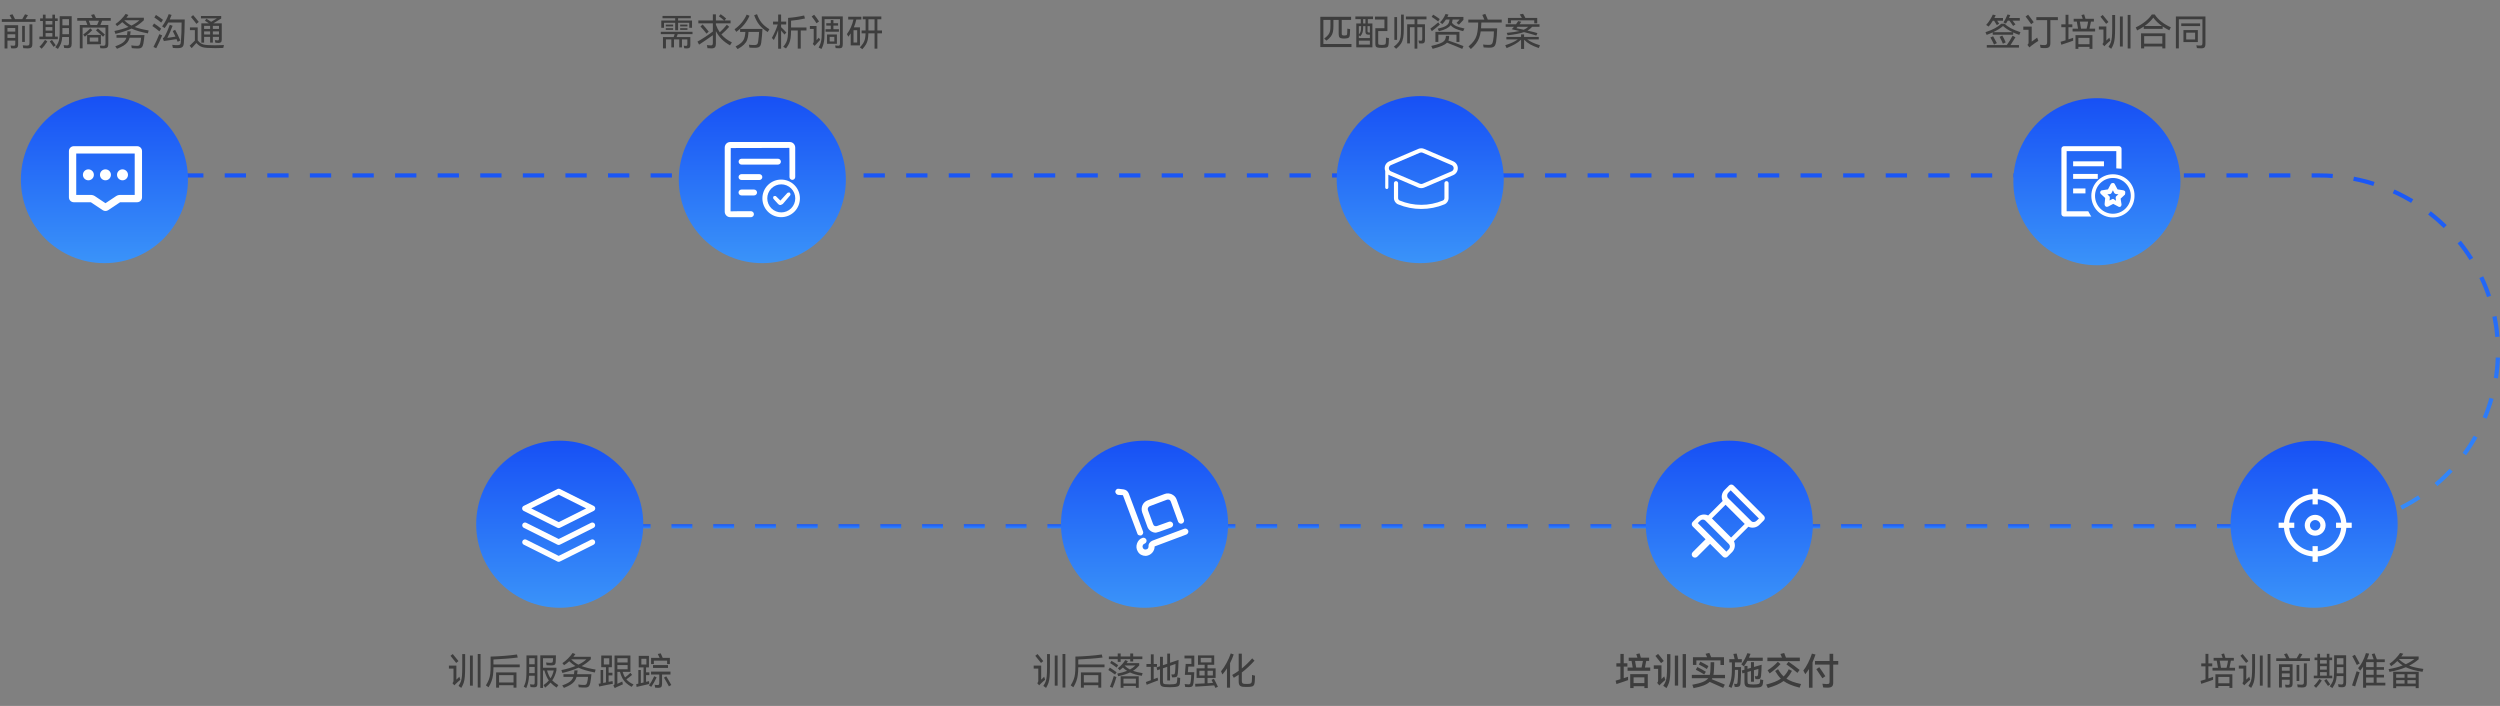 <svg xmlns="http://www.w3.org/2000/svg" xmlns:xlink="http://www.w3.org/1999/xlink" fill="none" version="1.1" width="1197" height="338" viewBox="0 0 1197 338"><rect x="0" y="0" width="1197" height="338" fill="#808080" stroke="none"/><defs><linearGradient x1="0.5" y1="0" x2="0.5" y2="1" id="master_svg0_1_4911"><stop offset="0%" stop-color="#1A56F5" stop-opacity="1"/><stop offset="100%" stop-color="#378DF9" stop-opacity="1"/></linearGradient><linearGradient x1="0.5" y1="0" x2="0.5" y2="1" id="master_svg1_1_4911"><stop offset="0%" stop-color="#1A56F5" stop-opacity="1"/><stop offset="100%" stop-color="#378DF9" stop-opacity="1"/></linearGradient><linearGradient x1="0.5" y1="1" x2="0.5" y2="0" id="master_svg2_1_4860"><stop offset="0%" stop-color="#3A93F9" stop-opacity="1"/><stop offset="100%" stop-color="#1750F5" stop-opacity="1"/></linearGradient><linearGradient x1="0.5" y1="1" x2="0.5" y2="0" id="master_svg3_1_4860"><stop offset="0%" stop-color="#3A93F9" stop-opacity="1"/><stop offset="100%" stop-color="#1750F5" stop-opacity="1"/></linearGradient><linearGradient x1="0.5" y1="1" x2="0.5" y2="0" id="master_svg4_1_4860"><stop offset="0%" stop-color="#3A93F9" stop-opacity="1"/><stop offset="100%" stop-color="#1750F5" stop-opacity="1"/></linearGradient><linearGradient x1="0.5" y1="1" x2="0.5" y2="0" id="master_svg5_1_4860"><stop offset="0%" stop-color="#3A93F9" stop-opacity="1"/><stop offset="100%" stop-color="#1750F5" stop-opacity="1"/></linearGradient><linearGradient x1="0.5" y1="1" x2="0.5" y2="0" id="master_svg6_1_4860"><stop offset="0%" stop-color="#3A93F9" stop-opacity="1"/><stop offset="100%" stop-color="#1750F5" stop-opacity="1"/></linearGradient><linearGradient x1="0.5" y1="1" x2="0.5" y2="0" id="master_svg7_1_4860"><stop offset="0%" stop-color="#3A93F9" stop-opacity="1"/><stop offset="100%" stop-color="#1750F5" stop-opacity="1"/></linearGradient><linearGradient x1="0.5" y1="1" x2="0.5" y2="0" id="master_svg8_1_4860"><stop offset="0%" stop-color="#3A93F9" stop-opacity="1"/><stop offset="100%" stop-color="#1750F5" stop-opacity="1"/></linearGradient><linearGradient x1="0.5" y1="1" x2="0.5" y2="0" id="master_svg9_1_4860"><stop offset="0%" stop-color="#3A93F9" stop-opacity="1"/><stop offset="100%" stop-color="#1750F5" stop-opacity="1"/></linearGradient></defs><g><g><path d="M97.392,83L87.196,83L87.196,85.006L97.392,85.006L97.392,83ZM117.785,83L107.588,83L107.588,85.006L117.785,85.006L117.785,83ZM138.177,83L127.981,83L127.981,85.006L138.177,85.006L138.177,83ZM158.569,83L148.373,83L148.373,85.006L158.569,85.006L158.569,83ZM178.962,83L168.766,83L168.766,85.006L178.962,85.006L178.962,83ZM199.354,83L189.158,83L189.158,85.006L199.354,85.006L199.354,83ZM219.746,83L209.55,83L209.55,85.006L219.746,85.006L219.746,83ZM240.139,83L229.943,83L229.943,85.006L240.139,85.006L240.139,83ZM260.531,83L250.335,83L250.335,85.006L260.531,85.006L260.531,83ZM280.923,83L270.727,83L270.727,85.006L280.923,85.006L280.923,83ZM301.316,83L291.12,83L291.12,85.006L301.316,85.006L301.316,83ZM321.708,83L311.512,83L311.512,85.006L321.708,85.006L321.708,83ZM342.1,83L331.904,83L331.904,85.006L342.1,85.006L342.1,83ZM362.493,83L352.297,83L352.297,85.006L362.493,85.006L362.493,83ZM382.885,83L372.689,83L372.689,85.006L382.885,85.006L382.885,83ZM403.277,83L393.081,83L393.081,85.006L403.277,85.006L403.277,83ZM423.67,83L413.474,83L413.474,85.006L423.67,85.006L423.67,83ZM444.062,83L433.866,83L433.866,85.006L444.062,85.006L444.062,83ZM464.454,83L454.258,83L454.258,85.006L464.454,85.006L464.454,83ZM484.847,83L474.651,83L474.651,85.006L484.847,85.006L484.847,83ZM505.239,83L495.043,83L495.043,85.006L505.239,85.006L505.239,83ZM525.631,83L515.435,83L515.435,85.006L525.631,85.006L525.631,83ZM546.024,83L535.828,83L535.828,85.006L546.024,85.006L546.024,83ZM566.416,83L556.22,83L556.22,85.006L566.416,85.006L566.416,83ZM586.808,83L576.612,83L576.612,85.006L586.808,85.006L586.808,83ZM607.201,83L597.005,83L597.005,85.006L607.201,85.006L607.201,83ZM627.593,83L617.397,83L617.397,85.006L627.593,85.006L627.593,83ZM647.986,83L637.789,83L637.789,85.006L647.986,85.006L647.986,83ZM668.378,83L658.182,83L658.182,85.006L668.378,85.006L668.378,83ZM688.77,83L678.574,83L678.574,85.006L688.77,85.006L688.77,83ZM709.163,83L698.966,83L698.966,85.006L709.163,85.006L709.163,83ZM729.555,83L719.359,83L719.359,85.006L729.555,85.006L729.555,83ZM749.947,83L739.751,83L739.751,85.006L749.947,85.006L749.947,83ZM770.34,83L760.143,83L760.143,85.006L770.34,85.006L770.34,83ZM790.732,83L780.536,83L780.536,85.006L790.732,85.006L790.732,83ZM811.124,83L800.928,83L800.928,85.006L811.124,85.006L811.124,83ZM831.517,83L821.32,83L821.32,85.006L831.517,85.006L831.517,83ZM851.909,83L841.713,83L841.713,85.006L851.909,85.006L851.909,83ZM872.301,83L862.105,83L862.105,85.006L872.301,85.006L872.301,83ZM892.694,83L882.497,83L882.497,85.006L892.694,85.006L892.694,83ZM913.086,83L902.89,83L902.89,85.006L913.086,85.006L913.086,83ZM933.478,83L923.282,83L923.282,85.006L933.478,85.006L933.478,83ZM953.871,83L943.674,83L943.674,85.006L953.871,85.006L953.871,83ZM974.263,83L964.067,83L964.067,85.006L974.263,85.006L974.263,83ZM994.655,83L984.459,83L984.459,85.006L994.655,85.006L994.655,83ZM1015.048,83L1004.851,83L1004.851,85.006L1015.048,85.006L1015.048,83ZM1035.44,83L1025.244,83L1025.244,85.006L1035.44,85.006L1035.44,83ZM1055.832,83L1045.636,83L1045.636,85.006L1055.832,85.006L1055.832,83ZM1076.225,83L1066.029,83L1066.029,85.006L1076.225,85.006L1076.225,83ZM1096.62,83L1086.42,83L1086.42,85.006L1096.62,85.006L1096.62,83ZM1110.39,83L1106.81,83L1106.81,85.006L1110.39,85.006Q1113.62,85.006,1116.84,85.248L1117,83.248C1114.8,83.083,1112.59,83,1110.39,83ZM1136.96,87.107C1133.73,86.081,1130.43,85.244,1127.1,84.599L1126.7,86.567Q1131.59,87.512,1136.34,89.016L1136.96,87.107ZM1155.47,95.438C1152.56,93.699,1149.56,92.13,1146.47,90.738L1145.62,92.561Q1150.15,94.602,1154.41,97.151L1155.47,95.438ZM1171.48,107.783C1169.07,105.426,1166.52,103.209,1163.84,101.147L1162.59,102.725Q1166.51,105.749,1170.05,109.206L1171.48,107.783ZM1184.13,123.462C1182.35,120.616,1180.39,117.876,1178.28,115.256L1176.68,116.502Q1179.78,120.343,1182.4,124.516L1184.13,123.462ZM1192.72,141.607C1191.65,138.43,1190.4,135.317,1188.97,132.285L1187.12,133.131Q1189.22,137.577,1190.78,142.233L1192.72,141.607ZM1196.76,161.219C1196.48,157.887,1196,154.575,1195.33,151.298L1193.33,151.697Q1194.32,156.501,1194.73,161.384L1196.76,161.219ZM1196.04,181.206C1196.56,177.902,1196.88,174.57,1197,171.229L1194.96,171.158Q1194.79,176.057,1194.03,180.901L1196.04,181.206ZM1190.61,200.493C1191.89,197.398,1192.99,194.231,1193.9,191.008L1191.94,190.472Q1190.61,195.198,1188.72,199.734L1190.61,200.493ZM1180.75,218C1182.73,215.285,1184.55,212.457,1186.2,209.531L1184.42,208.559Q1182,212.849,1179.09,216.829L1180.75,218ZM1167.01,232.764C1169.58,230.579,1172.02,228.247,1174.32,225.78L1172.82,224.426Q1169.45,228.043,1165.68,231.246L1167.01,232.764ZM1150.15,243.968C1153.17,242.435,1156.1,240.727,1158.91,238.855L1157.77,237.194Q1153.64,239.938,1149.21,242.186L1150.15,243.968ZM1131.1,251C1134.4,250.201,1137.65,249.212,1140.83,248.037L1140.11,246.159Q1135.45,247.881,1130.61,249.053L1131.1,251Z" fill-rule="evenodd" fill="url(#master_svg0_1_4911)" fill-opacity="1"/></g><g><path d="M251.496,251L241.496,251L241.496,253L251.496,253L251.496,251ZM271.496,251L261.496,251L261.496,253L271.496,253L271.496,251ZM291.496,251L281.496,251L281.496,253L291.496,253L291.496,251ZM311.496,251L301.496,251L301.496,253L311.496,253L311.496,251ZM331.496,251L321.496,251L321.496,253L331.496,253L331.496,251ZM351.496,251L341.496,251L341.496,253L351.496,253L351.496,251ZM371.496,251L361.496,251L361.496,253L371.496,253L371.496,251ZM391.496,251L381.496,251L381.496,253L391.496,253L391.496,251ZM411.496,251L401.496,251L401.496,253L411.496,253L411.496,251ZM431.496,251L421.496,251L421.496,253L431.496,253L431.496,251ZM451.496,251L441.496,251L441.496,253L451.496,253L451.496,251ZM471.496,251L461.496,251L461.496,253L471.496,253L471.496,251ZM491.496,251L481.496,251L481.496,253L491.496,253L491.496,251ZM511.496,251L501.496,251L501.496,253L511.496,253L511.496,251ZM531.496,251L521.496,251L521.496,253L531.496,253L531.496,251ZM551.496,251L541.496,251L541.496,253L551.496,253L551.496,251ZM571.496,251L561.496,251L561.496,253L571.496,253L571.496,251ZM591.496,251L581.496,251L581.496,253L591.496,253L591.496,251ZM611.496,251L601.496,251L601.496,253L611.496,253L611.496,251ZM631.496,251L621.496,251L621.496,253L631.496,253L631.496,251ZM651.496,251L641.496,251L641.496,253L651.496,253L651.496,251ZM671.496,251L661.496,251L661.496,253L671.496,253L671.496,251ZM691.496,251L681.496,251L681.496,253L691.496,253L691.496,251ZM711.496,251L701.496,251L701.496,253L711.496,253L711.496,251ZM731.496,251L721.496,251L721.496,253L731.496,253L731.496,251ZM751.496,251L741.496,251L741.496,253L751.496,253L751.496,251ZM771.496,251L761.496,251L761.496,253L771.496,253L771.496,251ZM791.496,251L781.496,251L781.496,253L791.496,253L791.496,251ZM811.496,251L801.496,251L801.496,253L811.496,253L811.496,251ZM831.496,251L821.496,251L821.496,253L831.496,253L831.496,251ZM851.496,251L841.496,251L841.496,253L851.496,253L851.496,251ZM871.496,251L861.496,251L861.496,253L871.496,253L871.496,251ZM891.496,251L881.496,251L881.496,253L891.496,253L891.496,251ZM911.496,251L901.496,251L901.496,253L911.496,253L911.496,251ZM931.496,251L921.496,251L921.496,253L931.496,253L931.496,251ZM951.496,251L941.496,251L941.496,253L951.496,253L951.496,251ZM971.496,251L961.496,251L961.496,253L971.496,253L971.496,251ZM991.496,251L981.496,251L981.496,253L991.496,253L991.496,251ZM1011.496,251L1001.496,251L1001.496,253L1011.496,253L1011.496,251ZM1031.496,251L1021.496,251L1021.496,253L1031.496,253L1031.496,251ZM1051.496,251L1041.496,251L1041.496,253L1051.496,253L1051.496,251ZM1071.496,251L1061.496,251L1061.496,253L1071.496,253L1071.496,251ZM1091.496,251L1081.496,251L1081.496,253L1091.496,253L1091.496,251ZM1111.496,251L1101.496,251L1101.496,253L1111.496,253L1111.496,251ZM1125,251L1121.496,251L1121.496,253L1125,253Q1128.17,253,1131.331,253.242L1131.483,251.248C1129.326,251.083,1127.164,251,1125,251Z" fill-rule="evenodd" fill="url(#master_svg1_1_4911)" fill-opacity="1"/></g><g><g><path d="M323.28,10.93L317.934,10.93L317.934,13.306L316.62,13.306L316.62,9.832L323.28,9.832L323.28,8.752L317.214,8.752L317.214,7.618L330.75,7.618L330.75,8.752L324.666,8.752L324.666,9.832L331.344,9.832L331.344,13.306L330.012,13.306L330.012,10.93L324.666,10.93L324.666,14.476L323.28,14.476L323.28,10.93ZM318.78,11.794L322.29,11.794L322.29,12.64L318.78,12.64L318.78,11.794ZM325.656,11.794L329.148,11.794L329.148,12.64L325.656,12.64L325.656,11.794ZM322.29,14.314L318.78,14.314L318.78,13.486L322.29,13.486L322.29,14.314ZM329.148,14.314L325.656,14.314L325.656,13.486L329.148,13.486L329.148,14.314ZM331.578,16.348L324.486,16.348Q324.234,17.104,323.964,17.752L330.534,17.752L330.534,21.694Q330.534,22.504,330.147,22.846Q329.76,23.188,328.842,23.188Q328.41,23.188,327.618,23.116L327.366,21.874Q327.852,21.982,328.356,21.982Q328.77,21.982,328.932,21.802Q329.094,21.622,329.094,21.154L329.094,18.868L326.52,18.868L326.52,22.684L325.224,22.684L325.224,18.868L322.704,18.868L322.704,22.684L321.426,22.684L321.426,18.868L318.852,18.868L318.852,23.17L317.43,23.17L317.43,17.752L322.56,17.752Q322.722,17.284,323.028,16.348L316.386,16.348L316.386,15.232L331.578,15.232L331.578,16.348ZM345.402,16.51Q347.274,18.724,350.424,20.308L349.524,21.712Q347.13,20.344,345.528,18.733Q343.926,17.122,342.774,14.926L342.774,20.938Q342.774,22.108,342.297,22.639Q341.82,23.17,340.722,23.17Q339.75,23.17,338.742,23.062L338.454,21.604Q339.498,21.748,340.398,21.748Q340.92,21.748,341.118,21.451Q341.316,21.154,341.316,20.488L341.316,16.852Q338.256,19.066,334.728,21.37L333.936,19.93Q335.556,19.048,337.671,17.653Q339.786,16.258,341.316,15.088L341.316,11.182L334.368,11.182L334.368,9.814L341.316,9.814L341.316,6.862L342.774,6.862L342.774,9.814L346.734,9.814Q346.266,9.382,345.519,8.788Q344.772,8.194,344.196,7.798L345.042,6.808Q345.654,7.222,346.437,7.825Q347.22,8.428,347.67,8.86L346.896,9.814L349.794,9.814L349.794,11.182L342.774,11.182L342.774,11.83Q343.494,13.828,344.61,15.466Q345.51,14.638,346.437,13.666Q347.364,12.694,348.012,11.848L349.146,12.838Q348.372,13.72,347.337,14.737Q346.302,15.754,345.402,16.51ZM338.292,16.114Q337.734,15.376,336.807,14.278Q335.88,13.18,335.376,12.676L336.42,11.704Q336.996,12.316,337.905,13.387Q338.814,14.458,339.336,15.142L338.292,16.114ZM362.466,6.79Q363.33,9.256,364.671,10.894Q366.012,12.532,368.388,14.008L367.56,15.358Q365.022,13.72,363.564,11.902Q362.106,10.084,361.098,7.294L362.466,6.79ZM358.884,7.546Q357.84,9.886,356.337,11.722Q354.834,13.558,352.548,15.25L351.702,14.008Q355.608,11.218,357.516,6.988L358.884,7.546ZM354.366,15.304L354.366,13.864L365.058,13.864Q365.004,15.214,364.851,17.005Q364.698,18.796,364.482,20.398Q364.356,21.352,364.05,21.883Q363.744,22.414,363.141,22.648Q362.538,22.882,361.512,22.9L360.918,22.9Q359.712,22.9,358.848,22.81L358.578,21.406Q359.82,21.568,361.08,21.568Q361.764,21.568,362.142,21.424Q362.52,21.28,362.709,20.92Q362.898,20.56,363.006,19.876Q363.168,18.832,363.294,17.473Q363.42,16.114,363.456,15.304L358.362,15.304Q358.308,16.078,358.29,16.312Q358.164,18.004,357.705,19.174Q357.246,20.344,356.193,21.37Q355.14,22.396,353.178,23.512L352.188,22.252Q353.934,21.352,354.87,20.515Q355.806,19.678,356.211,18.715Q356.616,17.752,356.796,16.294Q356.832,16.006,356.886,15.304L354.366,15.304ZM375.624,16.546Q374.868,15.592,373.986,14.656L373.986,23.332L372.582,23.332L372.582,14.404Q371.754,16.852,370.53,19.156L369.576,18.166Q371.484,14.764,372.366,11.722L370.134,11.722L370.134,10.336L372.582,10.336L372.582,6.97L373.986,6.97L373.986,10.336L376.434,10.336L376.434,11.722L373.986,11.722L373.986,13Q374.616,13.576,375.345,14.323Q376.074,15.07,376.506,15.574L375.624,16.546ZM386.136,13.144L386.136,14.584L383.4,14.584L383.4,23.26L381.96,23.26L381.96,14.584L378.756,14.584Q378.738,16.852,378.531,18.283Q378.324,19.714,377.82,20.821Q377.316,21.928,376.344,23.188L375.012,22.414Q376.02,21.19,376.497,20.164Q376.974,19.138,377.154,17.77Q377.334,16.402,377.334,14.008L377.334,8.572Q381.096,8.302,385.02,7.42L385.416,8.86Q383.904,9.22,382.14,9.49Q380.376,9.76,378.756,9.904L378.756,13.144L386.136,13.144ZM390.942,11.146Q390.564,10.498,389.844,9.481Q389.124,8.464,388.638,7.888L389.808,7.06Q390.294,7.618,391.014,8.599Q391.734,9.58,392.148,10.264L390.942,11.146ZM393.48,7.852L403.524,7.852L403.524,21.028Q403.524,22.198,403.182,22.657Q402.84,23.116,401.958,23.116Q401.346,23.116,400.122,23.044L399.852,21.784Q400.932,21.892,401.454,21.892Q401.85,21.892,402.021,21.613Q402.192,21.334,402.192,20.74L402.192,9.166L394.794,9.166L394.794,14.566Q394.794,17.032,394.686,18.499Q394.578,19.966,394.263,21.109Q393.948,22.252,393.318,23.458L391.968,22.774Q392.652,21.496,392.967,20.434Q393.282,19.372,393.381,17.995Q393.48,16.618,393.48,14.044L393.48,7.852ZM395.28,15.196L395.28,13.99L397.782,13.99L397.782,12.262L395.622,12.262L395.622,11.092L397.782,11.092L397.782,9.598L399.042,9.598L399.042,11.092L401.274,11.092L401.274,12.262L399.042,12.262L399.042,13.99L401.67,13.99L401.67,15.196L395.28,15.196ZM392.706,19.066Q392.4,19.39,391.194,20.722L390.744,21.226Q390.042,21.982,390.042,21.982L389.16,21.01Q389.61,20.47,389.61,19.858L389.61,13.864L387.774,13.864L387.774,12.46L390.96,12.46L390.96,19.228L392.058,18.04L392.706,19.066ZM395.982,16.51L400.716,16.51L400.716,20.974L395.982,20.974L395.982,16.51ZM397.242,19.84L399.474,19.84L399.474,17.662L397.242,17.662L397.242,19.84ZM422.298,14.584L422.298,15.952L420.084,15.952L420.084,23.296L418.734,23.296L418.734,15.952L415.782,15.952Q415.728,17.878,415.467,19.084Q415.206,20.29,414.621,21.289Q414.036,22.288,412.884,23.548L411.714,22.684Q412.812,21.496,413.352,20.614Q413.892,19.732,414.135,18.688Q414.378,17.644,414.432,15.952L412.542,15.952L412.542,14.584L414.45,14.584L414.45,14.386L414.45,9.238L413.1,9.238L413.1,7.888L421.974,7.888L421.974,9.238L420.084,9.238L420.084,14.584L422.298,14.584ZM411.75,21.748L407.322,21.748L407.322,16.006Q406.782,16.834,406.188,17.572L405.504,16.312Q406.602,14.89,407.421,13.027Q408.24,11.164,408.618,9.364L406.116,9.364L406.116,8.014L412.416,8.014L412.416,9.364L409.986,9.364Q409.572,11.362,408.834,13.09L411.75,13.09L411.75,21.748ZM415.8,14.584L418.734,14.584L418.734,9.238L415.8,9.238L415.8,14.242L415.8,14.584ZM408.672,20.38L410.418,20.38L410.418,14.458L408.672,14.458L408.672,20.38Z" fill="#3D3D3D" fill-opacity="1"/></g><g><ellipse cx="365" cy="86" rx="40" ry="40" fill="url(#master_svg2_1_4860)" fill-opacity="1"/></g><g><path d="M360.973,102.556C360.973,103.263,360.449,103.854,359.77,103.963L359.77,103.982L349.577,103.982C348.162,103.981,347,102.785,347,101.303L347,70.678C347,69.204,348.155,68,349.577,68L378.173,68C379.589,68,380.75,69.196,380.75,70.678L380.75,84.758C380.75,85.511,380.132,86.127,379.377,86.127C378.622,86.127,378.004,85.511,378.004,84.758L378.004,78.036C378.004,78.009,378.005,77.982,378.006,77.955L377.947,70.811L349.88,70.885L349.792,101.176L352.611,101.164C352.708,101.142,352.809,101.131,352.912,101.131L359.543,101.131C359.555,101.131,359.566,101.132,359.577,101.132L359.77,101.131L359.77,101.15C360.449,101.259,360.973,101.85,360.973,102.556ZM355.051,75.997C354.277,75.997,353.645,76.63,353.645,77.403C353.645,78.177,354.277,78.809,355.051,78.809L372.488,78.809C373.262,78.809,373.894,78.177,373.894,77.403C373.894,76.63,373.262,75.997,372.488,75.997L355.051,75.997ZM363.594,83.378L355.024,83.378C354.251,83.378,353.618,84.011,353.618,84.784C353.618,85.557,354.251,86.19,355.024,86.19L363.594,86.19C364.367,86.19,365,85.557,365,84.784C365,84.011,364.367,83.378,363.594,83.378ZM361.062,90.763L355.007,90.763C354.234,90.763,353.601,91.395,353.601,92.169C353.601,92.942,354.234,93.575,355.007,93.575L361.062,93.575C361.836,93.575,362.469,92.942,362.469,92.169C362.469,91.395,361.836,90.763,361.062,90.763ZM380.372,101.348C376.86,104.859,371.175,104.859,367.663,101.348C364.159,97.829,364.159,92.133,367.663,88.615C371.175,85.103,376.86,85.103,380.372,88.615C383.876,92.133,383.876,97.83,380.372,101.348ZM378.814,90.231C376.194,87.612,371.952,87.612,369.332,90.231C366.717,92.856,366.717,97.107,369.332,99.732C371.952,102.351,376.194,102.352,378.814,99.732C381.428,97.107,381.428,92.856,378.814,90.231ZM376.988,92.38L373.648,96.036L371.539,93.962C371.359,93.77,370.606,93.773,370.309,94.102C370.132,94.298,370.163,95.035,370.344,95.227L372.242,97.337C372.336,97.436,372.807,97.896,372.91,97.97C373.247,98.21,373.865,98.151,373.894,98.145C374.008,98.133,374.726,97.744,374.809,97.653L378.359,93.505C378.536,93.308,378.535,92.661,378.184,92.274C378.006,92.08,377.166,92.185,376.988,92.38Z" fill="#FFFFFF" fill-opacity="1"/></g></g><g><g><path d="M17.01,9.166L17.01,10.48L0.864,10.48L0.864,9.166L5.616,9.166Q4.914,7.762,4.608,7.222L5.994,6.826Q6.354,7.42,7.2,9.166L10.656,9.166Q11.178,8.302,11.988,6.844L13.392,7.258Q12.564,8.644,12.24,9.166L17.01,9.166ZM14.112,11.65L15.498,11.65L15.498,20.974Q15.498,21.802,15.309,22.27Q15.12,22.738,14.625,22.954Q14.13,23.17,13.212,23.17Q12.222,23.17,11.142,23.062L10.89,21.694Q11.988,21.838,12.852,21.838Q13.626,21.838,13.869,21.568Q14.112,21.298,14.112,20.596L14.112,11.65ZM2.178,23.206L2.178,12.064L8.694,12.064L8.694,21.208Q8.694,22.018,8.487,22.441Q8.28,22.864,7.812,23.026Q7.344,23.188,6.498,23.188Q5.922,23.188,5.346,23.134L5.058,21.802Q5.706,21.91,6.444,21.91Q6.984,21.91,7.146,21.721Q7.308,21.532,7.308,20.974L7.308,19.444L3.564,19.444L3.564,23.206L2.178,23.206ZM10.602,12.37L11.898,12.37L11.898,20.074L10.602,20.074L10.602,12.37ZM7.308,15.142L7.308,13.396L3.564,13.396L3.564,15.142L7.308,15.142ZM3.564,16.42L3.564,18.166L7.308,18.166L7.308,16.42L3.564,16.42ZM26.334,17.518L27.684,17.518L27.684,18.76L18.846,18.76L18.846,17.518L20.538,17.518L20.538,10.066L19.206,10.066L19.206,8.824L20.538,8.824L20.538,7.024L21.834,7.024L21.834,8.824L25.074,8.824L25.074,7.024L26.334,7.024L26.334,8.824L27.63,8.824L27.63,10.066L26.334,10.066L26.334,17.518ZM28.584,7.744L34.326,7.744L34.326,20.848Q34.326,22.09,33.885,22.576Q33.444,23.062,32.31,23.062Q31.536,23.062,30.744,22.954L30.456,21.604Q31.32,21.748,32.094,21.748Q32.634,21.748,32.832,21.469Q33.03,21.19,33.03,20.524L33.03,17.716L29.79,17.716Q29.664,19.534,29.232,20.713Q28.8,21.892,27.738,23.44L26.478,22.612Q27.486,21.28,27.909,20.29Q28.332,19.3,28.458,17.968Q28.584,16.636,28.584,13.936L28.584,7.744ZM33.03,12.136L33.03,9.148L29.88,9.148L29.88,12.136L33.03,12.136ZM25.074,11.74L25.074,10.066L21.834,10.066L21.834,11.74L25.074,11.74ZM25.074,12.964L21.834,12.964L21.834,14.638L25.074,14.638L25.074,12.964ZM33.03,16.384L33.03,13.432L29.88,13.432L29.88,14.62Q29.88,15.844,29.862,16.384L33.03,16.384ZM25.074,15.826L21.834,15.826L21.834,17.518L25.074,17.518L25.074,15.826ZM18.882,22.378Q20.25,21.136,21.564,19.084L22.68,19.858Q21.186,22.108,19.944,23.332L18.882,22.378ZM24.894,19.12Q25.11,19.444,25.578,20.092Q25.794,20.398,26.082,20.803Q26.37,21.208,26.694,21.676L25.632,22.432L24.966,21.46Q24.156,20.236,23.832,19.84L24.894,19.12ZM53.028,9.94L48.906,9.94Q48.654,10.624,48.06,11.974L51.858,11.974L51.858,21.028Q51.858,21.928,51.633,22.378Q51.408,22.828,50.904,22.99Q50.4,23.152,49.446,23.152Q48.726,23.152,48.042,23.098L47.772,21.802Q48.582,21.91,49.608,21.91Q50.094,21.91,50.301,21.622Q50.508,21.334,50.508,20.65L50.508,13.216L39.546,13.216L39.546,23.152L38.214,23.152L38.214,11.974L41.85,11.974Q41.31,10.498,41.094,9.94L36.99,9.94L36.99,8.626L44.334,8.626Q43.866,7.582,43.614,7.15L45.072,6.79Q45.396,7.402,45.954,8.626L53.028,8.626L53.028,9.94ZM46.494,11.974Q46.908,11.146,47.376,9.94L42.552,9.94Q43.146,11.47,43.308,11.974L46.494,11.974ZM44.172,14.458Q43.056,15.646,40.644,17.572L39.834,16.546Q40.716,15.916,41.679,15.079Q42.642,14.242,43.254,13.594L44.172,14.458ZM49.338,17.59Q49.032,17.266,47.808,16.177Q46.584,15.088,45.936,14.53L46.854,13.612Q47.178,13.864,48.564,15.07Q49.95,16.276,50.22,16.546L49.338,17.59ZM41.706,16.726L48.312,16.726L48.312,21.208L41.706,21.208L41.706,16.726ZM42.966,19.93L47.052,19.93L47.052,17.968L42.966,17.968L42.966,19.93ZM64.494,12.928Q66.996,13.882,71.172,14.584L70.812,15.988Q68.292,15.502,66.393,14.953Q64.494,14.404,62.982,13.684Q59.832,15.124,55.278,16.222L54.792,14.836Q58.662,14.044,61.506,12.892Q60.012,11.992,58.536,10.606Q57.42,11.65,56.07,12.514L55.278,11.506Q56.592,10.66,57.969,9.274Q59.346,7.888,60.174,6.646L61.488,7.186Q61.11,7.762,60.534,8.482L68.886,8.482L68.886,9.67Q66.906,11.596,64.494,12.928ZM59.49,9.688Q60.93,11.236,62.946,12.244Q65.25,11.11,66.762,9.688L59.49,9.688ZM62.55,14.998Q62.532,15.106,62.469,15.655Q62.406,16.204,62.316,16.798L69.174,16.798Q69.012,18.886,68.634,20.92Q68.418,22.09,67.887,22.639Q67.356,23.188,66.294,23.206Q64.71,23.242,63.108,23.044L62.856,21.73Q64.26,21.964,65.7,21.964Q66.366,21.964,66.663,21.694Q66.96,21.424,67.158,20.614Q67.464,19.372,67.554,18.076L62.064,18.076Q61.722,19.318,61.029,20.218Q60.336,21.118,59.148,21.856Q57.96,22.594,56.016,23.368L55.188,22.18Q56.88,21.568,57.933,20.983Q58.986,20.398,59.607,19.705Q60.228,19.012,60.534,18.076L55.782,18.076L55.782,16.798L60.822,16.798Q61.002,15.61,61.038,14.98L62.55,14.998ZM88.452,9.328Q88.416,15.214,88.038,20.56Q87.966,21.478,87.705,22.009Q87.444,22.54,86.877,22.783Q86.31,23.026,85.32,23.044Q84.042,23.08,82.764,22.936L82.476,21.46Q83.61,21.622,84.762,21.622Q85.518,21.622,85.887,21.487Q86.256,21.352,86.4,21.019Q86.544,20.686,86.598,19.984Q86.958,15.682,86.958,10.804L80.532,10.804Q79.758,12.28,78.84,13.45L77.616,12.64Q78.534,11.416,79.407,9.805Q80.28,8.194,80.784,6.754L82.152,7.15Q81.828,8.122,81.27,9.328L88.452,9.328ZM77.184,10.822Q76.572,10.3,75.609,9.571Q74.646,8.842,73.89,8.356L74.682,7.15Q75.402,7.6,76.41,8.302Q77.418,9.004,78.03,9.49L77.184,10.822ZM76.32,15.016Q75.546,14.368,74.583,13.63Q73.62,12.892,72.954,12.46L73.764,11.236Q74.484,11.686,75.465,12.406Q76.446,13.126,77.166,13.72L76.32,15.016ZM85.068,20.02Q84.744,19.21,84.528,18.742L79.776,19.462Q79.398,19.516,78.444,19.66L77.958,18.274Q78.264,18.148,78.426,18.013Q78.588,17.878,78.732,17.626Q79.398,16.474,80.109,14.854Q80.82,13.234,81.306,11.866L82.638,12.352Q82.152,13.666,81.45,15.286Q80.748,16.906,80.118,18.148Q81.414,17.932,84.006,17.536Q83.142,15.664,82.71,14.872L83.844,14.278Q84.42,15.286,85.158,16.789Q85.896,18.292,86.346,19.39L85.068,20.02ZM73.476,22.486Q74.988,19.588,76.284,16.366L77.652,16.942Q76.284,20.254,74.808,23.098L73.476,22.486ZM94.05,11.434Q93.564,10.786,92.736,9.724Q91.908,8.662,91.422,8.14L92.466,7.24Q92.988,7.816,93.816,8.815Q94.644,9.814,95.166,10.498L94.05,11.434ZM101.106,10.444Q102.348,9.724,103.464,9.04L103.86,8.806L96.21,8.806L96.21,7.654L105.912,7.654L105.912,8.86L102.168,11.164L102.204,11.182L106.182,11.182L106.182,18.886Q106.182,19.822,105.813,20.191Q105.444,20.56,104.616,20.56Q103.752,20.56,103.104,20.452L102.87,19.192Q103.734,19.336,104.31,19.336Q104.616,19.336,104.733,19.12Q104.85,18.904,104.85,18.364L104.85,17.662L101.916,17.662L101.916,20.398L100.602,20.398L100.602,17.662L97.722,17.662L97.722,20.434L96.408,20.434L96.408,11.182L100.044,11.182L98.118,9.922L98.838,8.968Q99.918,9.652,101.106,10.444ZM100.602,13.864L100.602,12.37L97.722,12.37L97.722,13.864L100.602,13.864ZM101.916,13.864L104.85,13.864L104.85,12.37L101.916,12.37L101.916,13.864ZM99.504,21.586Q100.944,21.676,102.978,21.676Q105.102,21.676,107.226,21.568L106.902,22.954Q104.742,23.044,103.068,23.044Q101.178,23.044,99.306,22.936Q97.992,22.864,97.11,22.63Q96.228,22.396,95.517,21.919Q94.806,21.442,94.014,20.596L91.782,23.044L90.792,21.91L93.312,19.444L93.312,14.44L90.936,14.44L90.936,13.108L94.662,13.108L94.662,19.336Q95.328,20.164,95.967,20.623Q96.606,21.082,97.425,21.298Q98.244,21.514,99.504,21.586ZM97.722,15.034L97.722,16.51L100.602,16.51L100.602,15.034L97.722,15.034ZM101.916,15.034L101.916,16.51L104.85,16.51L104.85,15.034L101.916,15.034Z" fill="#3D3D3D" fill-opacity="1"/></g><g><ellipse cx="50" cy="86" rx="40" ry="40" fill="url(#master_svg3_1_4860)" fill-opacity="1"/></g><g><path d="M35.333,70L65.667,70C66.955,70,68,71.045,68,72.333L68,94.5C68,95.789,66.955,96.833,65.667,96.833L57.5,96.833L51.795,100.637C51.011,101.16,49.989,101.16,49.205,100.637L43.5,96.833L35.333,96.833C34.045,96.833,33,95.789,33,94.5L33,72.333C33,71.045,34.045,70,35.333,70ZM36.5,73.5L36.5,93.333L43.5,93.333C44.191,93.333,44.866,93.538,45.441,93.921L50.5,97.293L55.559,93.921C56.134,93.538,56.809,93.333,57.5,93.333L64.5,93.333L64.5,73.5L36.5,73.5ZM42.322,86.333C40.872,86.333,39.697,85.158,39.697,83.708C39.697,82.259,40.872,81.083,42.322,81.083C43.771,81.083,44.947,82.259,44.947,83.708C44.947,85.158,43.771,86.333,42.322,86.333ZM50.488,86.333C49.039,86.333,47.863,85.158,47.863,83.708C47.863,82.259,49.039,81.083,50.488,81.083C51.938,81.083,53.113,82.259,53.113,83.708C53.113,85.158,51.938,86.333,50.488,86.333ZM58.655,86.333C57.205,86.333,56.03,85.158,56.03,83.708C56.03,82.259,57.205,81.083,58.655,81.083C60.105,81.083,61.28,82.259,61.28,83.708C61.28,85.158,60.105,86.333,58.655,86.333Z" fill="#FFFFFF" fill-opacity="1"/></g></g><g><g><path d="M633.636,21.082L647.082,21.082L647.082,22.522L632.16,22.522L632.16,8.05L646.902,8.05L646.902,9.544L642.42,9.544L642.42,15.988Q642.42,16.564,642.609,16.753Q642.798,16.942,643.356,16.996Q643.644,17.032,643.914,16.996Q644.418,16.942,644.634,16.861Q644.85,16.78,644.94,16.564Q645.03,16.348,645.048,15.844Q645.102,15.16,645.102,13.702L646.434,13.972Q646.362,15.88,646.326,16.33Q646.29,17.194,646.083,17.626Q645.876,18.058,645.408,18.22Q644.94,18.382,644.022,18.436L643.464,18.454L642.906,18.436Q641.862,18.382,641.412,17.95Q640.962,17.518,640.962,16.438L640.962,9.544L638.442,9.544L638.442,12.442Q638.442,14.224,638.181,15.367Q637.92,16.51,637.218,17.455Q636.516,18.4,635.13,19.462L634.014,18.49Q635.382,17.428,636.003,16.618Q636.624,15.808,636.822,14.89Q637.02,13.972,637.02,12.334L637.02,9.544L633.636,9.544L633.636,21.082ZM651.546,9.166L648.954,9.166L648.954,7.888L657.396,7.888L657.396,9.166L654.912,9.166L654.912,11.236L657.108,11.236L657.108,22.648L649.386,22.648L649.386,11.236L651.546,11.236L651.546,9.166ZM665.028,18.274Q664.992,19.714,664.902,20.776Q664.83,21.658,664.65,22.081Q664.47,22.504,664.065,22.666Q663.66,22.828,662.814,22.882Q662.418,22.918,661.626,22.918Q660.834,22.918,660.438,22.882Q659.646,22.828,659.241,22.648Q658.836,22.468,658.674,22.054Q658.512,21.64,658.512,20.812L658.512,13.486L662.868,13.486L662.868,9.364L658.332,9.364L658.332,7.96L664.29,7.96L664.29,14.872L659.88,14.872L659.88,20.416Q659.88,20.866,659.943,21.064Q660.006,21.262,660.204,21.343Q660.402,21.424,660.834,21.478Q661.338,21.514,661.608,21.514Q661.86,21.514,662.364,21.478Q662.868,21.424,663.102,21.316Q663.336,21.208,663.426,20.974Q663.516,20.74,663.552,20.236Q663.642,18.58,663.606,18.004L665.028,18.274ZM652.68,11.236L653.778,11.236L653.778,9.166L652.68,9.166L652.68,11.236ZM655.164,16.6Q654.426,16.6,654.102,16.285Q653.778,15.97,653.778,15.232L653.778,12.514L652.68,12.514L652.68,12.964Q652.68,14.566,652.392,15.511Q652.104,16.456,651.294,17.392L650.61,16.924L650.61,18.238L655.902,18.238L655.902,16.6L655.164,16.6ZM651.708,12.514L650.61,12.514L650.61,16.564Q651.258,15.826,651.483,15.025Q651.708,14.224,651.708,12.784L651.708,12.514ZM655.902,15.574L655.902,12.514L654.768,12.514L654.768,14.818Q654.768,15.25,654.957,15.412Q655.146,15.574,655.578,15.574L655.902,15.574ZM650.61,19.48L650.61,21.37L655.902,21.37L655.902,19.48L650.61,19.48ZM670.824,6.988L672.138,6.988L672.138,13.846Q672.138,16.492,671.85,18.085Q671.562,19.678,670.797,20.875Q670.032,22.072,668.484,23.368L667.368,22.36Q668.934,21.154,669.645,20.155Q670.356,19.156,670.59,17.815Q670.824,16.474,670.824,13.99L670.824,6.988ZM683.01,9.256L678.618,9.256L678.618,11.632L682.272,11.632L682.272,18.922Q682.272,19.678,682.128,20.083Q681.984,20.488,681.633,20.659Q681.282,20.83,680.616,20.83Q680.238,20.83,679.446,20.758L679.176,19.372Q679.932,19.516,680.292,19.516Q680.67,19.516,680.823,19.273Q680.976,19.03,680.976,18.382L680.976,13.018L678.618,13.018L678.618,23.314L677.286,23.314L677.286,13.018L675.072,13.018L675.072,20.794L673.758,20.794L673.758,11.632L677.286,11.632L677.286,9.256L673.146,9.256L673.146,7.924L683.01,7.924L683.01,9.256ZM667.62,8.176L668.916,8.176L668.916,19.102L667.62,19.102L667.62,8.176ZM692.298,9.364Q691.65,10.426,690.57,11.524L689.49,10.678Q690.408,9.76,691.011,8.824Q691.614,7.888,692.136,6.682L693.522,6.988Q693.288,7.582,693.018,8.104L700.686,8.104L700.686,9.526Q699.858,10.48,698.508,11.83L697.392,10.948Q697.698,10.66,698.112,10.201Q698.526,9.742,698.868,9.364L695.52,9.364Q695.376,10.192,695.25,10.678L695.196,10.876Q695.862,11.866,697.257,12.505Q698.652,13.144,701.172,13.63L700.56,14.926Q698.166,14.368,696.762,13.693Q695.358,13.018,694.602,12.046Q693.918,12.982,692.55,13.693Q691.182,14.404,688.95,14.944L688.374,13.738Q691.038,13.126,692.244,12.415Q693.45,11.704,693.756,10.696Q693.936,10.12,694.08,9.364L692.298,9.364ZM688.59,10.282Q687.996,9.796,687.06,9.121Q686.124,8.446,685.494,8.068L686.196,7.006Q686.862,7.402,687.852,8.068Q688.842,8.734,689.346,9.13L688.59,10.282ZM689.418,11.758Q688.95,12.19,687.519,13.369Q686.088,14.548,685.566,14.926L684.846,13.72Q685.368,13.36,686.79,12.235Q688.212,11.11,688.626,10.714L689.418,11.758ZM698.778,15.268L698.778,20.092L697.356,20.092L697.356,16.6L688.68,16.6L688.68,20.092L687.276,20.092L687.276,15.268L698.778,15.268ZM693.774,18.202Q693.72,18.886,693.486,19.426Q695.106,19.966,697.302,20.767Q699.498,21.568,700.722,22.072L700.128,23.422Q698.958,22.9,696.672,21.964Q694.386,21.028,692.82,20.434Q692.028,21.28,690.408,21.964Q688.788,22.648,685.944,23.386L685.278,22Q687.942,21.406,689.391,20.83Q690.84,20.254,691.443,19.633Q692.046,19.012,692.19,18.166Q692.262,17.752,692.298,17.176L693.864,17.176Q693.828,17.824,693.774,18.202ZM709.272,10.804L709.146,13.162L709.11,13.576L716.85,13.576Q716.832,15.052,716.679,17.041Q716.526,19.03,716.346,20.02Q716.13,21.19,715.797,21.775Q715.464,22.36,714.816,22.603Q714.168,22.846,712.926,22.846Q711.846,22.846,710.37,22.72L710.082,21.316Q711.576,21.496,712.764,21.496Q713.502,21.496,713.898,21.334Q714.294,21.172,714.51,20.758Q714.726,20.344,714.888,19.498Q715.248,17.662,715.284,15.034L708.966,15.034Q708.714,16.834,708.183,18.229Q707.652,19.624,706.716,20.875Q705.78,22.126,704.25,23.476L703.134,22.234Q704.79,20.83,705.708,19.579Q706.626,18.328,707.067,16.798Q707.508,15.268,707.67,12.964Q707.724,12.208,707.76,10.804L703.026,10.804L703.026,9.382L710.694,9.382Q709.956,7.582,709.722,7.132L711.162,6.646L712.17,8.914L712.368,9.382L719.028,9.382L719.028,10.804L709.272,10.804ZM723.438,9.742L723.438,11.146L721.998,11.146L721.998,8.572L728.658,8.572L727.668,6.898L729.252,6.61Q729.45,6.916,729.774,7.492Q730.098,8.068,730.35,8.572L736.02,8.572L736.02,11.164L734.598,11.164L734.598,9.742L723.438,9.742ZM723.834,13.99Q724.374,13.432,724.896,12.82L720.918,12.82L720.918,11.632L725.85,11.632Q726.444,10.876,726.912,10.084L728.37,10.426Q728.1,10.912,727.56,11.632L737.118,11.632L737.118,12.82L733.608,12.82Q732.618,13.954,731.34,14.638Q734.778,15.43,736.11,15.844L735.606,17.032Q733.176,16.24,729.666,15.376Q727.074,16.312,721.854,16.906L721.422,15.736Q725.328,15.376,727.524,14.854L723.834,13.99ZM726.642,12.82Q726.318,13.198,726.03,13.486Q727.164,13.702,729.558,14.242Q730.854,13.702,731.736,12.82L726.642,12.82ZM731.232,18.868Q732.348,19.678,733.815,20.371Q735.282,21.064,737.334,21.676L736.776,23.008Q734.346,22.198,732.681,21.271Q731.016,20.344,729.738,19.012L729.738,23.422L728.28,23.422L728.28,18.994Q726.966,20.254,725.409,21.127Q723.852,22,721.368,23.044L720.702,21.658Q722.79,20.974,724.185,20.326Q725.58,19.678,726.732,18.868L721.26,18.868L721.26,17.698L728.28,17.698L728.28,16.474L729.738,16.474L729.738,17.698L736.758,17.698L736.758,18.868L731.232,18.868Z" fill="#3D3D3D" fill-opacity="1"/></g><g><ellipse cx="680" cy="86" rx="40" ry="40" fill="url(#master_svg4_1_4860)" fill-opacity="1"/></g><g><g><path d="M695.814,77.235L681.918,71.289C681.013,70.904,679.99,70.904,679.084,71.289L665.188,77.235C663.853,77.791,662.988,79.1,663,80.546C662.999,81.002,663.083,81.455,663.249,81.881L663.249,89.762C663.25,90.174,663.583,90.507,663.994,90.507C664.406,90.507,664.739,90.174,664.74,89.762L664.74,83.634C664.884,83.719,665.034,83.795,665.188,83.861L679.083,89.807C679.989,90.192,681.012,90.192,681.917,89.807L695.814,83.861C697.14,83.294,698,81.99,698,80.548C698,79.105,697.14,77.802,695.814,77.235ZM695.031,82.032L681.136,87.978C680.73,88.15,680.271,88.15,679.865,87.978L665.969,82.032C665.374,81.778,664.989,81.194,664.989,80.548C664.989,79.901,665.374,79.317,665.969,79.063L679.865,73.117C680.271,72.944,680.73,72.944,681.136,73.117L695.033,79.063C695.627,79.317,696.013,79.901,696.013,80.548C696.013,81.194,695.627,81.778,695.033,82.032L695.031,82.032Z" fill="#FFFFFF" fill-opacity="1"/></g><g><path d="M692.587,86.723C692.037,86.723,691.592,87.169,691.592,87.718L691.592,94.865C691.592,95.372,691.286,95.828,690.817,96.02C684.164,98.765,676.837,98.765,670.184,96.02C669.715,95.828,669.409,95.371,669.409,94.865L669.409,87.718C669.409,87.169,668.964,86.724,668.415,86.724C667.866,86.724,667.421,87.169,667.42,87.718L667.42,94.865C667.419,96.177,668.212,97.36,669.426,97.858C676.519,100.784,684.482,100.784,691.575,97.858C692.79,97.36,693.582,96.177,693.581,94.865L693.581,87.718C693.581,87.169,693.136,86.723,692.586,86.723L692.587,86.723Z" fill="#FFFFFF" fill-opacity="1"/></g></g></g><g><g><path d="M961.304,9.904Q960.944,10.588,960.458,11.308L959.252,10.732Q960.26,9.31,961.196,6.934L962.51,7.222Q962.276,7.834,961.934,8.608L967.082,8.608L967.082,9.904L963.626,9.904Q964.526,11.038,964.994,11.668L963.896,12.424Q963.572,11.92,963.014,11.137Q962.456,10.354,962.114,9.904L961.304,9.904ZM954.158,9.922Q953.168,11.596,952.16,12.712L950.972,11.938Q951.872,10.984,952.754,9.58Q953.636,8.176,954.158,6.988L955.544,7.312Q955.238,7.978,954.914,8.608L959.036,8.608L959.036,9.922L956.246,9.922Q956.642,10.48,957.218,11.344L956.084,12.028Q955.634,11.254,954.788,9.922L954.158,9.922ZM959.846,11.362Q960.998,12.568,962.843,13.549Q964.688,14.53,967.388,15.412L966.812,16.708Q965.354,16.204,963.896,15.538L963.896,16.618L954.122,16.618L954.122,15.502Q952.826,16.114,951.206,16.708L950.648,15.412Q955.778,13.738,958.208,11.362L959.846,11.362ZM963.644,15.412Q960.746,14.026,959.036,12.46Q957.29,14.026,954.32,15.412L963.644,15.412ZM958.712,17.032Q959.108,17.716,959.594,18.679Q960.08,19.642,960.332,20.29L958.982,20.938Q958.748,20.308,958.28,19.336Q957.812,18.364,957.398,17.626L958.712,17.032ZM964.994,17.842Q963.77,19.894,962.636,21.568L966.686,21.568L966.686,22.792L951.278,22.792L951.278,21.568L960.872,21.568Q961.556,20.614,962.33,19.372Q963.104,18.13,963.626,17.122L964.994,17.842ZM954.302,17.356Q955.526,19.462,956.102,20.65L954.734,21.316Q954.464,20.668,953.942,19.678Q953.42,18.688,952.988,17.968L954.302,17.356ZM972.536,11.596Q971.96,10.75,971.15,9.643Q970.34,8.536,969.854,7.924L971.06,7.024Q971.546,7.618,972.356,8.716Q973.166,9.814,973.742,10.624L972.536,11.596ZM985.316,8.194L985.316,9.634L981.716,9.634L981.716,20.632Q981.716,21.91,981.185,22.459Q980.654,23.008,979.358,23.026Q978.206,23.062,977.036,22.918L976.73,21.424Q977.846,21.586,978.944,21.586Q979.628,21.586,979.898,21.262Q980.168,20.938,980.168,20.182L980.168,9.634L975.002,9.634L975.002,8.194L985.316,8.194ZM972.788,19.93L975.398,18.004L975.938,19.588L975.38,19.948Q975.2,20.056,974.273,20.677Q973.346,21.298,972.662,21.856Q972.05,22.324,971.672,22.702L970.736,21.478Q971.042,21.19,971.159,20.974Q971.276,20.758,971.276,20.452L971.276,14.26L968.756,14.26L968.756,12.73L972.788,12.73L972.788,19.93ZM1003.136,13.738L1003.136,15.07L992.354,15.07L992.354,13.738L994.964,13.738Q994.622,11.47,994.37,10.336L992.876,10.336L992.876,8.986L997.214,8.986Q996.818,7.798,996.602,7.204L997.898,6.88Q998.294,8.122,998.528,8.986L1002.56,8.986L1002.56,10.336L1001.156,10.336Q1000.886,11.884,1000.454,13.738L1003.136,13.738ZM990.374,13.036L990.374,18.85L992.624,18.094L992.624,19.48Q992.444,19.57,990.23,20.326Q988.016,21.082,986.954,21.424L986.612,20.002Q986.846,19.948,988.268,19.516L988.988,19.3L988.988,13.036L986.954,13.036L986.954,11.65L988.988,11.65L988.988,7.078L990.374,7.078L990.374,11.65L992.228,11.65L992.228,13.036L990.374,13.036ZM995.81,10.336Q996.008,11.362,996.404,13.738L999.068,13.738Q999.5,12.154,999.788,10.336L995.81,10.336ZM995.126,23.386L993.74,23.386L993.74,16.834L1001.858,16.834L1001.858,23.386L1000.454,23.386L1000.454,22.45L995.126,22.45L995.126,23.386ZM1000.454,21.154L1000.454,18.13L995.126,18.13L995.126,21.154L1000.454,21.154ZM1006.772,7.15Q1008.41,9.058,1009.526,10.534L1008.428,11.416Q1006.592,9.058,1005.692,7.996L1006.772,7.15ZM1018.742,7.15L1020.092,7.15L1020.092,23.206L1018.742,23.206L1018.742,7.15ZM1009.544,22.414Q1010.318,21.244,1010.678,20.272Q1011.038,19.3,1011.182,17.725Q1011.326,16.15,1011.326,13.144L1011.326,7.168L1012.712,7.168L1012.712,13.108Q1012.712,16.294,1012.55,18.058Q1012.388,19.822,1012.01,20.947Q1011.632,22.072,1010.858,23.368L1009.544,22.414ZM1015.016,7.87L1016.384,7.87L1016.384,22.288L1015.016,22.288L1015.016,7.87ZM1006.628,21.082Q1006.916,20.83,1007.024,20.596Q1007.132,20.362,1007.132,19.984L1007.132,14.134L1004.936,14.134L1004.936,12.676L1008.518,12.676L1008.518,19.426L1009.94,18.022L1010.408,19.48Q1009.346,20.326,1008.212,21.442L1007.546,22.144L1006.628,21.082ZM1031.666,6.916Q1032.89,8.806,1034.87,10.372Q1036.85,11.938,1039.406,13.09L1038.668,14.512Q1036.94,13.666,1035.482,12.676L1035.482,13.81L1026.428,13.81L1026.428,12.73Q1024.988,13.72,1023.26,14.566L1022.594,13.108Q1025.06,11.974,1027.13,10.318Q1029.2,8.662,1030.316,6.916L1031.666,6.916ZM1035.14,12.442Q1032.602,10.642,1031,8.464Q1029.47,10.552,1026.842,12.442L1035.14,12.442ZM1026.626,23.17L1025.132,23.17L1025.132,15.952L1036.778,15.952L1036.778,23.188L1035.32,23.188L1035.32,22.252L1026.626,22.252L1026.626,23.17ZM1035.32,20.902L1035.32,17.302L1026.626,17.302L1026.626,20.902L1035.32,20.902ZM1055.966,20.848Q1055.966,21.73,1055.795,22.216Q1055.624,22.702,1055.219,22.909Q1054.814,23.116,1054.076,23.134Q1052.978,23.152,1051.88,23.026L1051.61,21.676Q1052.492,21.82,1053.608,21.82Q1054.148,21.82,1054.337,21.523Q1054.526,21.226,1054.526,20.47L1054.526,9.238L1043.24,9.238L1043.24,23.17L1041.818,23.17L1041.818,7.888L1055.966,7.888L1055.966,20.848ZM1044.374,11.2L1053.41,11.2L1053.41,12.496L1044.374,12.496L1044.374,11.2ZM1045.436,14.404L1052.33,14.404L1052.33,20.146L1045.436,20.146L1045.436,14.404ZM1046.75,15.646L1046.75,18.904L1051.016,18.904L1051.016,15.646L1046.75,15.646Z" fill="#3D3D3D" fill-opacity="1"/></g><g><ellipse cx="1004" cy="87" rx="40" ry="40" fill="url(#master_svg5_1_4860)" fill-opacity="1"/></g><g><path d="M1011.66,83.438C1006.049,83.438,1001.324,88.015,1001.324,93.774C1001.324,99.533,1005.901,104.111,1011.66,104.111C1017.419,104.111,1021.997,99.533,1021.997,93.774C1022.144,88.015,1017.419,83.438,1011.66,83.438ZM1011.66,102.339C1006.935,102.339,1003.096,98.499,1003.096,93.774C1003.096,89.049,1006.935,85.21,1011.66,85.21C1016.385,85.21,1020.225,89.049,1020.225,93.774C1020.225,98.499,1016.385,102.339,1011.66,102.339ZM992.611,77.236L1007.378,77.236L1007.378,79.598L992.611,79.598L992.611,77.236ZM992.611,83.29L1004.424,83.29L1004.424,85.652L992.611,85.652L992.611,83.29ZM992.611,90.23L998.518,90.23L998.518,92.593L992.611,92.593L992.611,90.23ZM999.847,101.157L989.51,101.157L989.51,72.363L1013.284,72.363L1013.284,80.632C1013.875,80.632,1015.204,80.779,1015.795,80.779L1015.795,71.181C1015.795,70.591,1015.204,70,1014.613,70L988.181,70C987.591,70,987,70.591,987,71.181L987,102.486C987,103.077,987.591,103.667,988.181,103.667L1001.324,103.667C1000.733,102.929,1000.29,101.748,999.847,101.157ZM1017.567,91.854C1017.419,91.412,1017.124,91.264,1016.681,91.116L1013.875,90.673L1012.546,88.163C1012.251,87.424,1011.069,87.424,1010.626,88.163L1009.298,90.673L1006.492,91.116C1006.049,91.116,1005.753,91.411,1005.606,91.854C1005.458,92.297,1005.606,92.593,1005.901,92.888L1007.968,94.808L1007.673,97.761C1007.673,98.204,1007.821,98.499,1008.116,98.795C1008.411,99.09,1008.854,99.09,1009.297,98.942L1011.808,97.613L1014.318,98.942C1014.466,99.09,1014.613,99.09,1014.761,99.09C1015.056,99.09,1015.204,98.942,1015.352,98.942C1015.647,98.647,1015.795,98.352,1015.795,97.909L1015.352,95.103L1017.419,93.183C1017.567,92.74,1017.567,92.297,1017.567,91.854ZM1013.284,93.922C1012.989,94.217,1012.989,94.512,1012.989,94.808L1013.137,96.137L1012.103,95.398C1011.955,95.251,1011.808,95.251,1011.66,95.251C1011.512,95.251,1011.365,95.251,1011.217,95.398L1010.036,95.989L1010.184,94.808C1010.184,94.512,1010.184,94.07,1009.888,93.922L1009.002,93.036L1010.331,92.888C1010.626,92.888,1010.922,92.593,1011.07,92.297L1011.66,91.116L1012.251,92.297C1012.399,92.593,1012.694,92.74,1012.989,92.888L1014.318,93.036L1013.284,93.922Z" fill="#FFFFFF" fill-opacity="1"/></g></g><g><g><path d="M216.772,313.15Q218.41,315.058,219.526,316.534L218.428,317.416Q216.592,315.058,215.692,313.996L216.772,313.15ZM228.742,313.15L230.092,313.15L230.092,329.206L228.742,329.206L228.742,313.15ZM219.544,328.414Q220.318,327.244,220.678,326.272Q221.038,325.3,221.182,323.725Q221.326,322.15,221.326,319.144L221.326,313.168L222.712,313.168L222.712,319.108Q222.712,322.294,222.55,324.058Q222.388,325.822,222.01,326.947Q221.632,328.072,220.858,329.368L219.544,328.414ZM225.016,313.87L226.384,313.87L226.384,328.288L225.016,328.288L225.016,313.87ZM216.628,327.082Q216.916,326.83,217.024,326.596Q217.132,326.362,217.132,325.984L217.132,320.134L214.936,320.134L214.936,318.676L218.518,318.676L218.518,325.426L219.94,324.022L220.408,325.48Q219.346,326.326,218.212,327.442L217.546,328.144L216.628,327.082ZM236.266,318.154L248.848,318.154L248.848,319.486L236.266,319.486Q236.248,321.682,236.05,323.212Q235.852,324.742,235.357,326.119Q234.862,327.496,233.926,329.062L232.648,328.162Q233.584,326.65,234.061,325.399Q234.538,324.148,234.718,322.654Q234.898,321.16,234.898,318.784L234.898,314.374Q237.94,314.302,241.387,314.032Q244.834,313.762,247.534,313.366L247.894,314.824Q245.572,315.13,242.314,315.382Q239.056,315.634,236.266,315.76L236.266,318.154ZM238.948,329.26L237.544,329.26L237.544,321.952L247.282,321.952L247.282,329.26L245.878,329.26L245.878,328.072L238.948,328.072L238.948,329.26ZM245.878,326.758L245.878,323.266L238.948,323.266L238.948,326.758L245.878,326.758ZM264.4,325.768Q265.444,326.83,267.334,328.036L266.488,329.224Q264.634,328,263.59,326.83Q262.618,327.982,261.034,329.224L260.224,328.036Q261.826,326.938,262.78,325.822Q262.114,324.886,261.601,323.716Q261.088,322.546,260.656,321.016L259.99,321.016L259.99,329.368L258.694,329.368L258.694,313.78L266.182,313.78L266.092,316.732Q266.056,317.524,265.867,317.911Q265.678,318.298,265.21,318.451Q264.742,318.604,263.77,318.604Q262.726,318.604,261.7,318.496L261.466,317.2Q262.546,317.362,263.608,317.362Q264.076,317.362,264.31,317.263Q264.544,317.164,264.625,316.957Q264.706,316.75,264.724,316.354Q264.76,316.102,264.778,315.769Q264.796,315.436,264.796,315.148L259.99,315.148L259.99,319.72L266.416,319.72L266.416,321.034Q266.074,322.438,265.588,323.599Q265.102,324.76,264.4,325.768ZM252.07,313.816L257.29,313.816L257.29,327.28Q257.29,327.982,257.155,328.36Q257.02,328.738,256.66,328.909Q256.3,329.08,255.58,329.08Q254.824,329.08,254.032,328.972L253.744,327.64Q254.752,327.784,255.274,327.784Q255.724,327.784,255.868,327.55Q256.012,327.316,256.012,326.758L256.012,323.554L253.312,323.554Q253.222,325.21,252.907,326.623Q252.592,328.036,251.98,329.44L250.756,328.792Q251.296,327.694,251.566,326.776Q251.836,325.858,251.953,324.472Q252.07,323.086,252.07,320.638L252.07,313.816ZM256.012,318.064L256.012,315.148L253.366,315.148L253.366,318.064L256.012,318.064ZM256.012,322.294L256.012,319.342L253.366,319.342L253.366,321.232Q253.366,321.952,253.348,322.294L256.012,322.294ZM261.934,321.016Q262.564,323.302,263.59,324.76Q264.634,323.194,265.138,321.016L261.934,321.016ZM278.494,318.928Q280.996,319.882,285.172,320.584L284.812,321.988Q282.292,321.502,280.393,320.953Q278.494,320.404,276.982,319.684Q273.832,321.124,269.278,322.222L268.792,320.836Q272.662,320.044,275.506,318.892Q274.012,317.992,272.536,316.606Q271.42,317.65,270.07,318.514L269.278,317.506Q270.592,316.66,271.969,315.274Q273.346,313.888,274.174,312.646L275.488,313.186Q275.11,313.762,274.534,314.482L282.886,314.482L282.886,315.67Q280.906,317.596,278.494,318.928ZM273.49,315.688Q274.93,317.236,276.946,318.244Q279.25,317.11,280.762,315.688L273.49,315.688ZM276.55,320.998Q276.532,321.106,276.469,321.655Q276.406,322.204,276.316,322.798L283.174,322.798Q283.012,324.886,282.634,326.92Q282.418,328.09,281.887,328.639Q281.356,329.188,280.294,329.206Q278.71,329.242,277.108,329.044L276.856,327.73Q278.26,327.964,279.7,327.964Q280.366,327.964,280.663,327.694Q280.96,327.424,281.158,326.614Q281.464,325.372,281.554,324.076L276.064,324.076Q275.722,325.318,275.029,326.218Q274.336,327.118,273.148,327.856Q271.96,328.594,270.016,329.368L269.188,328.18Q270.88,327.568,271.933,326.983Q272.986,326.398,273.607,325.705Q274.228,325.012,274.534,324.076L269.782,324.076L269.782,322.798L274.822,322.798Q275.002,321.61,275.038,320.98L276.55,320.998ZM291.4,326.47Q292.3,326.308,292.723,326.209Q293.146,326.11,293.272,326.092L293.452,327.388Q292.894,327.46,290.509,327.946Q288.124,328.432,286.882,328.702L286.612,327.388Q286.954,327.352,287.566,327.226L287.566,320.782L288.79,320.782L288.79,326.992Q289.456,326.866,289.69,326.812L290.14,326.722L290.14,319.45L287.872,319.45L287.872,313.87L292.966,313.87L292.966,319.45L291.4,319.45L291.4,322.096L293.236,322.096L293.236,323.374L291.4,323.374L291.4,326.47ZM299.914,325.264Q300.526,326.002,301.354,326.596Q302.182,327.19,303.334,327.712L302.416,328.864Q300.832,328,299.788,327.037Q298.744,326.074,298.033,324.796Q297.322,323.518,296.836,321.7L295.594,321.7L295.594,327.406L297.952,326.308L298.24,327.658Q296.584,328.324,295.414,328.9Q294.874,329.152,294.334,329.458L293.668,328.18Q294.028,327.982,294.136,327.829Q294.244,327.676,294.244,327.352L294.244,313.87L301.84,313.87L301.84,321.7L298.132,321.7Q298.6,323.266,299.266,324.346Q300.508,323.446,301.84,322.15L302.632,323.14Q301.444,324.202,299.914,325.264ZM300.508,317.182L300.508,315.13L295.594,315.13L295.594,317.182L300.508,317.182ZM291.724,315.166L289.114,315.166L289.114,318.154L291.724,318.154L291.724,315.166ZM300.508,318.424L295.594,318.424L295.594,320.458L300.508,320.458L300.508,318.424ZM313.072,316.336L313.072,317.956L311.74,317.956L311.74,314.986L315.826,314.986Q315.43,314.122,315.106,313.474Q315.052,313.33,315.007,313.249Q314.962,313.168,314.944,313.114L316.366,312.826L317.302,314.986L320.74,314.986L320.74,317.956L319.408,317.956L319.408,316.336L313.072,316.336ZM310.876,327.496Q310.264,327.622,306.646,328.468Q304.828,328.9,304.792,328.9L304.63,327.55Q305.08,327.46,305.638,327.334L305.638,320.8L306.826,320.8L306.826,327.082Q307.51,326.902,308.122,326.776L308.122,319.54L305.818,319.54L305.818,314.032L310.714,314.032L310.714,319.54L309.328,319.54L309.328,321.916L310.912,321.916L310.912,323.248L309.328,323.248L309.328,326.47Q310.228,326.272,310.75,326.11L310.876,327.496ZM309.49,315.418L307.078,315.418L307.078,318.172L309.49,318.172L309.49,315.418ZM319.84,319.81L312.658,319.81L312.658,318.442L319.84,318.442L319.84,319.81ZM321.028,322.978L316.996,322.978L316.996,327.388Q316.996,328.468,316.6,328.9Q316.204,329.332,315.232,329.332Q314.728,329.332,313.684,329.26L313.432,327.856Q314.08,328,314.872,328Q315.34,328,315.502,327.757Q315.664,327.514,315.664,326.776L315.664,322.978L311.722,322.978L311.722,321.574L321.028,321.574L321.028,322.978ZM314.404,324.346Q313.054,327.154,311.812,328.864L310.696,328.126Q311.974,326.56,313.234,323.77L314.404,324.346ZM318.994,323.824Q319.48,324.598,320.191,325.813Q320.902,327.028,321.424,327.964L320.272,328.63Q319.804,327.712,319.084,326.452Q318.364,325.192,317.914,324.454L318.994,323.824Z" fill="#3D3D3D" fill-opacity="1"/></g><g><ellipse cx="268" cy="251" rx="40" ry="40" fill="url(#master_svg6_1_4860)" fill-opacity="1"/></g><g><g><path d="M267.5,258.071L283.051,250.296C283.711,249.991,284.494,250.266,284.819,250.916C285.145,251.567,284.894,252.358,284.254,252.703L268.102,260.779C267.723,260.968,267.277,260.968,266.898,260.779L250.746,252.703C250.106,252.358,249.855,251.567,250.181,250.916C250.506,250.266,251.289,249.991,251.949,250.296L267.5,258.071Z" fill="#FFFFFF" fill-opacity="1"/></g><g><path d="M267.5,266.147L283.051,258.372C283.711,258.067,284.494,258.342,284.819,258.992C285.145,259.643,284.894,260.434,284.254,260.779L268.102,268.855C267.723,269.045,267.277,269.045,266.898,268.855L250.746,260.779C250.106,260.434,249.855,259.643,250.181,258.992C250.506,258.342,251.289,258.067,251.949,258.372L267.5,266.147ZM250.746,244.628C250.289,244.4,250,243.934,250,243.423C250,242.913,250.289,242.446,250.746,242.218L266.898,234.142C267.277,233.953,267.723,233.953,268.102,234.142L284.254,242.218C284.711,242.446,285,242.913,285,243.423C285,243.934,284.711,244.4,284.254,244.628L268.102,252.704C267.723,252.893,267.277,252.893,266.898,252.704L250.746,244.628ZM267.5,249.994L280.643,243.423L267.5,236.852L254.357,243.423L267.5,249.994Z" fill="#FFFFFF" fill-opacity="1"/></g></g></g><g><g><path d="M496.772,313.15Q498.41,315.058,499.526,316.534L498.428,317.416Q496.592,315.058,495.692,313.996L496.772,313.15ZM508.742,313.15L510.092,313.15L510.092,329.206L508.742,329.206L508.742,313.15ZM499.544,328.414Q500.318,327.244,500.678,326.272Q501.038,325.3,501.182,323.725Q501.326,322.15,501.326,319.144L501.326,313.168L502.712,313.168L502.712,319.108Q502.712,322.294,502.55,324.058Q502.388,325.822,502.01,326.947Q501.632,328.072,500.858,329.368L499.544,328.414ZM505.016,313.87L506.384,313.87L506.384,328.288L505.016,328.288L505.016,313.87ZM496.628,327.082Q496.916,326.83,497.024,326.596Q497.132,326.362,497.132,325.984L497.132,320.134L494.936,320.134L494.936,318.676L498.518,318.676L498.518,325.426L499.94,324.022L500.408,325.48Q499.346,326.326,498.212,327.442L497.546,328.144L496.628,327.082ZM516.266,318.154L528.848,318.154L528.848,319.486L516.266,319.486Q516.248,321.682,516.05,323.212Q515.852,324.742,515.357,326.119Q514.862,327.496,513.926,329.062L512.648,328.162Q513.584,326.65,514.061,325.399Q514.538,324.148,514.718,322.654Q514.898,321.16,514.898,318.784L514.898,314.374Q517.94,314.302,521.387,314.032Q524.834,313.762,527.534,313.366L527.894,314.824Q525.572,315.13,522.314,315.382Q519.056,315.634,516.266,315.76L516.266,318.154ZM518.948,329.26L517.544,329.26L517.544,321.952L527.282,321.952L527.282,329.26L525.878,329.26L525.878,328.072L518.948,328.072L518.948,329.26ZM525.878,326.758L525.878,323.266L518.948,323.266L518.948,326.758L525.878,326.758ZM536.57,316.894L535.166,316.894L535.166,315.58L530.918,315.58L530.918,314.32L535.166,314.32L535.166,312.88L536.57,312.88L536.57,314.32L541.16,314.32L541.16,312.88L542.564,312.88L542.564,314.32L546.956,314.32L546.956,315.58L542.564,315.58L542.564,316.696L541.16,316.696L541.16,315.58L536.57,315.58L536.57,316.894ZM542.474,321.196Q544.382,321.898,547.082,322.294L546.704,323.59Q543.32,323.05,541.052,321.97Q538.748,323.068,535.382,323.77L534.95,322.528Q537.596,322.024,539.648,321.214Q538.514,320.494,537.65,319.63Q536.822,320.422,536.102,320.944L535.22,319.936Q536.354,319.072,537.263,318.064Q538.172,317.056,538.766,316.048L540.044,316.57Q539.504,317.398,539.432,317.506L545.462,317.506L545.462,318.622Q544.13,320.152,542.474,321.196ZM532.178,316.408Q532.772,316.732,533.762,317.38Q534.752,318.028,535.382,318.478L534.644,319.648Q534.068,319.18,533.114,318.514Q532.16,317.848,531.53,317.47L532.178,316.408ZM538.496,318.712Q539.504,319.774,541.016,320.566Q542.456,319.792,543.662,318.622L538.586,318.622L538.496,318.712ZM531.404,319.648Q532.07,320.062,533.06,320.746Q534.05,321.43,534.626,321.88L533.888,322.996Q533.24,322.492,532.259,321.817Q531.278,321.142,530.666,320.8L531.404,319.648ZM531.44,328.846Q532.556,326.218,533.276,323.68L534.554,324.166Q533.798,326.848,532.736,329.296L531.44,328.846ZM537.92,329.314L536.57,329.314L536.57,323.788L545.228,323.788L545.228,329.314L543.86,329.314L543.86,328.414L537.92,328.414L537.92,329.314ZM543.86,327.28L543.86,324.94L537.92,324.94L537.92,327.28L543.86,327.28ZM565.082,324.616Q565.082,324.886,565.01,325.93Q564.992,326.164,564.974,326.398Q564.956,326.632,564.956,326.83Q564.92,327.91,564.398,328.369Q563.876,328.828,562.58,328.936Q561.374,329.044,560.204,329.044Q558.962,329.044,557.666,328.936Q556.442,328.846,555.929,328.315Q555.416,327.784,555.416,326.488L555.416,320.458L554.12,320.908L553.76,319.558L555.416,319L555.416,314.464L556.802,314.464L556.802,318.514L558.872,317.812L558.872,312.952L560.222,312.952L560.222,317.344L564.29,315.958Q564.29,317.272,564.173,319.423Q564.056,321.574,563.948,322.456Q563.858,323.194,563.705,323.563Q563.552,323.932,563.237,324.094Q562.922,324.256,562.328,324.292L561.752,324.31L561.158,324.292L560.87,322.888Q561.266,322.942,561.734,322.942Q562.202,322.942,562.364,322.726Q562.526,322.51,562.616,321.844Q562.796,320.404,562.832,317.902L560.222,318.802L560.222,325.804L558.872,325.804L558.872,319.27L556.802,319.99L556.802,325.894Q556.802,326.578,556.883,326.911Q556.964,327.244,557.198,327.388Q557.432,327.532,557.918,327.586Q558.998,327.694,560.024,327.694Q560.978,327.694,562.004,327.586Q562.67,327.514,562.976,327.379Q563.282,327.244,563.408,326.965Q563.534,326.686,563.588,326.092Q563.624,325.714,563.66,325.138Q563.696,324.562,563.678,324.31L565.082,324.616ZM552.392,325.174L554.282,324.454L554.498,325.768Q553.508,326.128,551.762,326.803Q550.016,327.478,549.026,327.874L548.648,326.56Q549.98,326.074,551.024,325.678L551.024,319.306L548.918,319.306L548.918,317.938L551.024,317.938L551.024,313.294L552.392,313.294L552.392,317.938L553.976,317.938L553.976,319.306L552.392,319.306L552.392,325.174ZM581.912,329.368Q581.876,329.26,581.588,328.648L581.354,328.162Q580.094,328.27,576.917,328.477Q573.74,328.684,572.318,328.774L572.246,327.424Q573.146,327.424,576.782,327.208L576.782,324.58L572.93,324.58L572.93,319.99L576.782,319.99L576.782,318.316L573.596,318.316L573.596,313.798L581.372,313.798L581.372,318.316L578.168,318.316L578.168,319.99L582.038,319.99L582.038,324.58L578.168,324.58L578.168,327.136Q579.968,327.046,580.796,326.974L580.076,325.534L581.228,324.994Q581.606,325.696,582.182,326.857Q582.758,328.018,583.136,328.828L581.912,329.368ZM567.134,315.256L567.134,313.888L571.832,313.888L571.832,319.18L568.952,319.18L568.754,321.844L571.814,321.844Q571.796,323.068,571.688,324.526Q571.58,325.984,571.436,327.028Q571.292,328.144,570.824,328.576Q570.356,329.008,569.294,329.008Q568.232,329.008,567.494,328.918L567.206,327.514Q568.538,327.694,569.15,327.694Q569.456,327.694,569.627,327.595Q569.798,327.496,569.906,327.226Q570.014,326.956,570.104,326.38Q570.32,325.066,570.356,323.14L567.314,323.14L567.71,317.902L570.446,317.902L570.446,315.256L567.134,315.256ZM580.058,314.986L574.91,314.986L574.91,317.146L580.058,317.146L580.058,314.986ZM574.262,321.16L574.262,323.41L576.782,323.41L576.782,321.16L574.262,321.16ZM580.724,323.41L580.724,321.16L578.168,321.16L578.168,323.41L580.724,323.41ZM590.696,313.348Q589.994,315.436,588.95,317.506L588.95,329.26L587.474,329.26L587.474,320.026Q586.61,321.394,585.296,322.942L584.63,321.43Q586.016,319.756,587.258,317.461Q588.5,315.166,589.292,312.862L590.696,313.348ZM600.902,323.518Q600.884,324.058,600.848,324.967Q600.812,325.876,600.758,326.614Q600.668,327.766,600.155,328.279Q599.642,328.792,598.418,328.864Q597.662,328.918,596.888,328.918Q596.15,328.918,595.358,328.864Q594.116,328.774,593.603,328.216Q593.09,327.658,593.09,326.29L593.09,323.068Q591.902,323.86,590.75,324.526L589.976,323.176Q591.686,322.204,593.09,321.178L593.09,312.988L594.584,312.988L594.584,320.044Q597.086,318.028,599.552,315.22L600.65,316.336Q597.608,319.684,594.584,321.988L594.584,325.93Q594.584,326.704,594.818,327.028Q595.052,327.352,595.736,327.424Q596.33,327.478,596.942,327.478Q597.536,327.478,598.13,327.424Q598.796,327.352,599.075,327.055Q599.354,326.758,599.39,326.056Q599.426,325.39,599.453,324.517Q599.48,323.644,599.48,323.158L600.902,323.518Z" fill="#3D3D3D" fill-opacity="1"/></g><g><ellipse cx="548" cy="251" rx="40" ry="40" fill="url(#master_svg7_1_4860)" fill-opacity="1"/></g><g><path d="M545.831,256.37C545.247,256.37,544.662,256.077,544.516,255.347L537.652,237.09L535.315,236.944C534.584,236.798,534,236.067,534,235.337C534.146,234.461,534.876,233.876,535.607,234.022L537.944,234.314C539.112,234.461,539.988,235.191,540.427,236.213L547.292,254.471C547.584,255.201,547.145,256.077,546.415,256.37L545.831,256.37ZM548.752,266.156C551.089,265.864,552.842,263.965,552.842,261.628L568.032,255.931C568.762,255.639,569.201,254.763,568.909,254.033C568.616,253.302,567.74,252.864,567.01,253.156L551.819,258.853C550.651,259.291,549.775,260.459,549.921,261.628C549.921,262.358,549.482,263.088,548.606,263.088C548.168,263.235,547.584,262.942,547.292,262.504C546.999,261.92,546.999,261.482,547.145,261.19C547.292,260.752,547.584,260.459,548.022,260.313C548.752,260.021,549.19,259.145,548.898,258.414C548.606,257.684,547.73,257.246,546.999,257.538C545.685,257.976,544.808,258.999,544.37,260.313C543.932,261.628,544.078,262.942,544.808,264.111C545.539,265.425,546.999,266.156,548.46,266.156L548.752,266.156ZM555.033,254.617L560.729,252.572C561.459,252.28,561.898,251.404,561.606,250.673C561.313,249.943,560.437,249.505,559.707,249.797L554.01,251.842C553.718,251.988,553.28,251.988,552.842,251.842C552.55,251.696,552.258,251.404,552.111,250.965L549.629,244.247C549.336,243.516,549.775,242.64,550.505,242.348L558.684,239.281C558.976,239.134,559.415,239.134,559.853,239.281C560.145,239.427,560.437,239.719,560.583,240.157L564.088,249.797C564.381,250.527,565.257,250.965,565.987,250.673C566.718,250.381,567.156,249.505,566.864,248.774L563.358,239.134C562.92,237.966,562.19,237.236,561.021,236.651C559.999,236.213,558.83,236.067,557.662,236.505L549.482,239.573C547.145,240.449,546.123,242.932,546.853,245.269L549.336,252.134C549.921,253.887,551.673,255.055,553.426,255.055C554.01,254.909,554.595,254.763,555.033,254.617Z" fill="#FFFFFF" fill-opacity="1"/></g></g><g><g><path d="M790.136,319.63L790.136,321.178L779.282,321.178L779.282,319.63L781.748,319.63Q781.442,317.65,781.19,316.462L779.822,316.462L779.822,314.896L783.998,314.896Q783.818,314.284,783.71,313.978L783.458,313.186L785.042,312.844Q785.33,313.744,785.636,314.896L789.596,314.896L789.596,316.462L788.21,316.462Q787.85,318.46,787.598,319.63L790.136,319.63ZM777.446,319.162L777.446,324.706L779.516,324.022L779.516,325.642Q779.21,325.768,777.14,326.47Q775.07,327.172,773.954,327.532L773.558,325.894Q774.278,325.714,775.844,325.21L775.844,319.162L773.918,319.162L773.918,317.56L775.844,317.56L775.844,313.096L777.446,313.096L777.446,317.56L779.192,317.56L779.192,319.162L777.446,319.162ZM782.864,316.462Q783.188,318.028,783.422,319.63L785.978,319.63Q786.32,318.262,786.626,316.462L782.864,316.462ZM782.162,329.44L780.542,329.44L780.542,322.78L788.966,322.78L788.966,329.44L787.328,329.44L787.328,328.558L782.162,328.558L782.162,329.44ZM787.328,327.046L787.328,324.292L782.162,324.292L782.162,327.046L787.328,327.046ZM793.898,313.096Q794.456,313.744,795.275,314.752Q796.094,315.76,796.616,316.48L795.32,317.506Q793.574,315.22,792.62,314.068L793.898,313.096ZM805.652,313.168L807.236,313.168L807.236,329.242L805.652,329.242L805.652,313.168ZM796.364,328.36Q797.156,327.172,797.525,326.2Q797.894,325.228,798.038,323.68Q798.182,322.132,798.182,319.144L798.182,313.186L799.784,313.186L799.784,319.108Q799.784,322.312,799.622,324.085Q799.46,325.858,799.082,326.992Q798.704,328.126,797.912,329.458L796.364,328.36ZM801.908,313.888L803.492,313.888L803.492,328.252L801.908,328.252L801.908,313.888ZM793.448,326.956Q793.7,326.704,793.799,326.47Q793.898,326.236,793.898,325.84L793.898,320.26L791.828,320.26L791.828,318.568L795.518,318.568L795.518,325.138L796.832,323.86L797.372,325.552Q796.202,326.488,795.14,327.532Q794.708,327.964,794.51,328.198L793.448,326.956ZM812.222,316.21L812.222,318.37L810.584,318.37L810.584,314.662L817.352,314.662L816.614,313.042L818.432,312.61Q818.684,313.114,819.296,314.662L825.452,314.662L825.452,318.406L823.76,318.406L823.76,316.21L812.222,316.21ZM817.244,320.332Q816.038,319.486,813.41,318.154L814.13,316.804Q816.614,318.046,818,318.91L817.244,320.332ZM825.938,324.706L819.872,324.706Q819.782,324.958,819.602,325.21Q820.196,325.444,823.004,326.614L825.866,327.802L825.056,329.368Q822.77,328.288,818.594,326.488Q817.496,327.496,815.642,328.207Q813.788,328.918,810.872,329.494L810.278,327.856Q813.572,327.244,815.345,326.515Q817.118,325.786,817.91,324.706L810.044,324.706L810.044,323.14L818.648,323.14Q818.918,322.024,818.954,320.35L819.044,317.056L820.772,317.056Q820.772,317.794,820.736,318.82Q820.7,319.846,820.664,320.584Q820.61,322.15,820.394,323.14L825.938,323.14L825.938,324.706ZM812.672,319.378Q813.626,319.846,814.832,320.503Q816.038,321.16,816.776,321.628L815.984,322.924Q815.21,322.438,814.004,321.763Q812.798,321.088,811.97,320.674L812.672,319.378ZM836.63,316.426Q835.892,317.776,834.938,319.036L833.732,318.082Q834.686,316.84,835.424,315.463Q836.162,314.086,836.63,312.736L838.16,313.06Q837.818,314.014,837.404,314.878L844.01,314.878L844.01,316.426L836.63,316.426ZM830.69,319.378L833.624,319.378Q833.642,320.89,833.561,323.5Q833.48,326.11,833.354,327.28Q833.264,328.198,832.823,328.567Q832.382,328.936,831.41,328.936Q831.014,328.936,830.582,328.882L830.294,327.37Q830.798,327.496,831.194,327.496Q831.572,327.496,831.734,327.298Q831.896,327.1,831.95,326.542Q832.184,324.256,832.184,321.646L832.184,320.746L830.69,320.746Q830.672,322.78,830.51,324.157Q830.348,325.534,830.015,326.686Q829.682,327.838,829.052,329.368L827.684,328.702Q828.296,327.316,828.62,326.155Q828.944,324.994,829.088,323.563Q829.232,322.132,829.232,319.99L829.232,317.146L827.99,317.146L827.99,315.598L830.528,315.598Q830.438,315.166,830.276,314.509Q830.114,313.852,830.042,313.51L829.934,313.114L831.518,312.916L831.788,314.05Q831.842,314.23,832.166,315.598L833.984,315.598L833.984,317.146L830.69,317.146L830.69,319.378ZM844.244,325.624L844.154,326.524L844.118,326.938Q844.046,327.748,843.794,328.207Q843.542,328.666,843.047,328.882Q842.552,329.098,841.688,329.17Q840.77,329.26,839.582,329.26Q838.376,329.26,837.458,329.17Q836.288,329.062,835.766,328.495Q835.244,327.928,835.244,326.524L835.244,322.168L834.272,322.438L833.948,321.034L835.244,320.656L835.244,318.856L836.702,318.856L836.702,320.242L838.358,319.756L838.358,317.038L839.798,317.038L839.798,319.342L843.47,318.28Q843.452,319.378,843.371,321.115Q843.29,322.852,843.2,323.554Q843.092,324.49,842.768,324.85Q842.444,325.21,841.652,325.21Q841.076,325.21,840.5,325.156L840.212,323.716Q840.518,323.806,840.986,323.806Q841.364,323.806,841.526,323.608Q841.688,323.41,841.76,322.888Q841.904,321.826,841.904,320.296L839.798,320.89L839.798,326.416L838.358,326.416L838.358,321.286L836.702,321.754L836.702,326.038Q836.702,326.704,836.801,327.019Q836.9,327.334,837.152,327.46Q837.404,327.586,837.944,327.64Q838.898,327.73,839.546,327.73Q840.212,327.73,841.148,327.64Q841.778,327.568,842.093,327.433Q842.408,327.298,842.543,327.019Q842.678,326.74,842.714,326.2Q842.768,325.624,842.768,325.264L844.244,325.624ZM861.758,314.86L861.758,316.552L846.224,316.552L846.224,314.86L853.208,314.86Q852.704,313.6,852.47,313.132L854.27,312.646Q854.792,313.942,855.116,314.86L861.758,314.86ZM846.314,320.944Q847.664,320.098,848.942,319.027Q850.22,317.956,851.228,316.858L852.506,317.956Q851.462,319.09,850.103,320.251Q848.744,321.412,847.322,322.42L846.314,320.944ZM860.606,322.168Q859.706,321.376,858.041,320.089Q856.376,318.802,855.332,318.1L856.358,316.858Q857.33,317.47,858.977,318.694Q860.624,319.918,861.65,320.764L860.606,322.168ZM861.65,329.26Q859.004,328.576,857.177,327.82Q855.35,327.064,853.982,326.074Q852.65,327.064,850.823,327.874Q848.996,328.684,846.44,329.422L845.666,327.766Q848.042,327.154,849.743,326.479Q851.444,325.804,852.668,324.958Q851.3,323.59,849.95,321.286L851.336,320.404Q852.578,322.582,854,323.878Q855.422,322.51,856.448,320.422L857.978,321.214Q856.754,323.536,855.332,324.922Q856.592,325.768,858.275,326.389Q859.958,327.01,862.334,327.514L861.65,329.26ZM869.264,313.384Q868.49,315.616,867.842,317.092L867.842,329.296L866.132,329.296L866.132,320.332Q865.286,321.664,864.386,322.798L863.432,321.07Q864.566,319.648,865.682,317.452Q866.798,315.256,867.554,312.952L869.264,313.384ZM880.154,316.498L880.154,318.208L877.742,318.208L877.742,326.812Q877.742,328.126,877.184,328.666Q876.626,329.206,875.276,329.242Q873.98,329.278,872.936,329.152L872.576,327.37Q873.782,327.532,874.574,327.532Q875.186,327.532,875.483,327.442Q875.78,327.352,875.888,327.091Q875.996,326.83,875.996,326.29L875.996,318.208L869.012,318.208L869.012,316.498L875.996,316.498L875.996,313.042L877.742,313.042L877.742,316.498L880.154,316.498ZM871.064,319.45Q871.73,320.386,872.531,321.574Q873.332,322.762,873.98,323.752L872.558,324.76Q871.622,323.266,869.66,320.404L871.064,319.45Z" fill="#3D3D3D" fill-opacity="1"/></g><g><ellipse cx="828" cy="251" rx="40" ry="40" fill="url(#master_svg8_1_4860)" fill-opacity="1"/></g><g><path d="M844.559,246.968L830.039,232.448C829.439,231.851,828.469,231.851,827.868,232.448L825.697,234.634C824.326,236.016,823.968,238.11,824.804,239.869L817.874,246.799C816.115,245.963,814.022,246.32,812.639,247.692L810.453,249.878C809.855,250.479,809.855,251.449,810.453,252.05L816.612,258.209L810.453,264.368C809.849,264.971,809.849,265.95,810.453,266.554C811.056,267.157,812.036,267.157,812.639,266.554L818.799,260.395L824.958,266.554C825.558,267.151,826.528,267.151,827.128,266.554L829.315,264.368C830.686,262.985,831.044,260.89,830.208,259.132L837.137,252.203C838.896,253.039,840.99,252.682,842.373,251.31L844.559,249.124C845.147,248.525,845.147,247.566,844.559,246.968ZM827.779,262.917L826.582,264.13L812.907,250.455L814.121,249.258C814.787,248.596,815.864,248.596,816.531,249.258L827.814,260.541C828.445,261.212,828.43,262.263,827.779,262.917ZM828.839,257.377L819.668,248.208L826.197,241.679L835.382,250.863L828.839,257.377ZM841,249.365C840.342,250.02,839.221,250.194,838.563,249.539L827.429,238.515C826.775,237.857,826.833,236.619,827.487,235.961L828.668,234.763L842.163,248.268L841,249.365Z" fill="#FFFFFF" fill-opacity="1"/></g></g><g><g><path d="M1070.136,319.738L1070.136,321.07L1059.354,321.07L1059.354,319.738L1061.964,319.738Q1061.622,317.47,1061.37,316.336L1059.876,316.336L1059.876,314.986L1064.214,314.986Q1063.818,313.798,1063.602,313.204L1064.898,312.88Q1065.294,314.122,1065.528,314.986L1069.56,314.986L1069.56,316.336L1068.156,316.336Q1067.886,317.884,1067.454,319.738L1070.136,319.738ZM1057.374,319.036L1057.374,324.85L1059.624,324.094L1059.624,325.48Q1059.444,325.57,1057.23,326.326Q1055.016,327.082,1053.954,327.424L1053.612,326.002Q1053.846,325.948,1055.268,325.516L1055.988,325.3L1055.988,319.036L1053.954,319.036L1053.954,317.65L1055.988,317.65L1055.988,313.078L1057.374,313.078L1057.374,317.65L1059.228,317.65L1059.228,319.036L1057.374,319.036ZM1062.81,316.336Q1063.008,317.362,1063.404,319.738L1066.068,319.738Q1066.5,318.154,1066.788,316.336L1062.81,316.336ZM1062.126,329.386L1060.74,329.386L1060.74,322.834L1068.858,322.834L1068.858,329.386L1067.454,329.386L1067.454,328.45L1062.126,328.45L1062.126,329.386ZM1067.454,327.154L1067.454,324.13L1062.126,324.13L1062.126,327.154L1067.454,327.154ZM1073.772,313.15Q1075.41,315.058,1076.526,316.534L1075.428,317.416Q1073.592,315.058,1072.692,313.996L1073.772,313.15ZM1085.742,313.15L1087.092,313.15L1087.092,329.206L1085.742,329.206L1085.742,313.15ZM1076.544,328.414Q1077.318,327.244,1077.678,326.272Q1078.038,325.3,1078.182,323.725Q1078.326,322.15,1078.326,319.144L1078.326,313.168L1079.712,313.168L1079.712,319.108Q1079.712,322.294,1079.55,324.058Q1079.388,325.822,1079.01,326.947Q1078.632,328.072,1077.858,329.368L1076.544,328.414ZM1082.016,313.87L1083.384,313.87L1083.384,328.288L1082.016,328.288L1082.016,313.87ZM1073.628,327.082Q1073.916,326.83,1074.024,326.596Q1074.132,326.362,1074.132,325.984L1074.132,320.134L1071.936,320.134L1071.936,318.676L1075.518,318.676L1075.518,325.426L1076.94,324.022L1077.408,325.48Q1076.346,326.326,1075.212,327.442L1074.546,328.144L1073.628,327.082ZM1106.01,315.166L1106.01,316.48L1089.864,316.48L1089.864,315.166L1094.616,315.166Q1093.914,313.762,1093.608,313.222L1094.994,312.826Q1095.354,313.42,1096.2,315.166L1099.656,315.166Q1100.178,314.302,1100.988,312.844L1102.392,313.258Q1101.564,314.644,1101.24,315.166L1106.01,315.166ZM1103.112,317.65L1104.498,317.65L1104.498,326.974Q1104.498,327.802,1104.309,328.27Q1104.12,328.738,1103.625,328.954Q1103.13,329.17,1102.212,329.17Q1101.222,329.17,1100.142,329.062L1099.89,327.694Q1100.988,327.838,1101.852,327.838Q1102.626,327.838,1102.869,327.568Q1103.112,327.298,1103.112,326.596L1103.112,317.65ZM1091.178,329.206L1091.178,318.064L1097.694,318.064L1097.694,327.208Q1097.694,328.018,1097.487,328.441Q1097.28,328.864,1096.812,329.026Q1096.344,329.188,1095.498,329.188Q1094.922,329.188,1094.346,329.134L1094.058,327.802Q1094.706,327.91,1095.444,327.91Q1095.984,327.91,1096.146,327.721Q1096.308,327.532,1096.308,326.974L1096.308,325.444L1092.564,325.444L1092.564,329.206L1091.178,329.206ZM1099.602,318.37L1100.898,318.37L1100.898,326.074L1099.602,326.074L1099.602,318.37ZM1096.308,321.142L1096.308,319.396L1092.564,319.396L1092.564,321.142L1096.308,321.142ZM1092.564,322.42L1092.564,324.166L1096.308,324.166L1096.308,322.42L1092.564,322.42ZM1115.334,323.518L1116.684,323.518L1116.684,324.76L1107.846,324.76L1107.846,323.518L1109.538,323.518L1109.538,316.066L1108.206,316.066L1108.206,314.824L1109.538,314.824L1109.538,313.024L1110.834,313.024L1110.834,314.824L1114.074,314.824L1114.074,313.024L1115.334,313.024L1115.334,314.824L1116.63,314.824L1116.63,316.066L1115.334,316.066L1115.334,323.518ZM1117.584,313.744L1123.326,313.744L1123.326,326.848Q1123.326,328.09,1122.885,328.576Q1122.444,329.062,1121.31,329.062Q1120.536,329.062,1119.744,328.954L1119.456,327.604Q1120.32,327.748,1121.094,327.748Q1121.634,327.748,1121.832,327.469Q1122.03,327.19,1122.03,326.524L1122.03,323.716L1118.79,323.716Q1118.664,325.534,1118.232,326.713Q1117.8,327.892,1116.738,329.44L1115.478,328.612Q1116.486,327.28,1116.909,326.29Q1117.332,325.3,1117.458,323.968Q1117.584,322.636,1117.584,319.936L1117.584,313.744ZM1122.03,318.136L1122.03,315.148L1118.88,315.148L1118.88,318.136L1122.03,318.136ZM1114.074,317.74L1114.074,316.066L1110.834,316.066L1110.834,317.74L1114.074,317.74ZM1114.074,318.964L1110.834,318.964L1110.834,320.638L1114.074,320.638L1114.074,318.964ZM1122.03,322.384L1122.03,319.432L1118.88,319.432L1118.88,320.62Q1118.88,321.844,1118.862,322.384L1122.03,322.384ZM1114.074,321.826L1110.834,321.826L1110.834,323.518L1114.074,323.518L1114.074,321.826ZM1107.882,328.378Q1109.25,327.136,1110.564,325.084L1111.68,325.858Q1110.186,328.108,1108.944,329.332L1107.882,328.378ZM1113.894,325.12Q1114.11,325.444,1114.578,326.092Q1114.794,326.398,1115.082,326.803Q1115.37,327.208,1115.694,327.676L1114.632,328.432L1113.966,327.46Q1113.156,326.236,1112.832,325.84L1113.894,325.12ZM1142.1,326.902L1142.1,328.216L1132.884,328.216L1132.884,329.296L1131.444,329.296L1131.444,319.198Q1130.724,320.314,1130.04,321.106L1129.05,319.9Q1131.318,317.434,1132.812,312.718L1134.342,312.952Q1133.946,314.32,1133.334,315.688L1136.52,315.688Q1136.106,314.482,1135.602,313.186L1136.952,312.844Q1137.708,314.716,1138.05,315.688L1141.83,315.688L1141.83,317.02L1137.924,317.02L1137.924,319.414L1141.452,319.414L1141.452,320.692L1137.924,320.692L1137.924,323.104L1141.452,323.104L1141.452,324.382L1137.924,324.382L1137.924,326.902L1142.1,326.902ZM1128.456,318.388Q1128.096,317.596,1127.421,316.318Q1126.746,315.04,1126.26,314.158L1127.538,313.51Q1129.23,316.462,1129.824,317.668L1128.456,318.388ZM1132.884,319.414L1136.52,319.414L1136.52,317.02L1132.884,317.02L1132.884,319.414ZM1132.884,323.104L1136.52,323.104L1136.52,320.692L1132.884,320.692L1132.884,323.104ZM1126.152,328.18Q1126.584,326.92,1127.376,324.481Q1128.168,322.042,1128.348,321.394L1129.788,321.88Q1129.356,323.176,1128.699,325.273Q1128.042,327.37,1127.646,328.63L1126.152,328.18ZM1136.52,324.382L1132.884,324.382L1132.884,326.902L1136.52,326.902L1136.52,324.382ZM1153.494,318.73Q1156.14,319.702,1160.316,320.278L1159.902,321.682Q1157.292,321.268,1155.348,320.728Q1153.404,320.188,1151.91,319.468Q1148.562,320.89,1144.08,321.7L1143.666,320.386Q1147.446,319.738,1150.398,318.622Q1149.084,317.794,1147.824,316.516Q1146.474,317.884,1144.908,318.964L1144.062,317.848Q1145.646,316.75,1147.005,315.319Q1148.364,313.888,1149.174,312.646L1150.686,313.006Q1150.164,313.798,1149.786,314.302L1158.048,314.302L1158.048,315.67Q1156.014,317.434,1153.494,318.73ZM1148.652,315.652Q1150.128,317.128,1151.892,318.01Q1154.214,316.966,1155.996,315.544L1148.76,315.544L1148.652,315.652ZM1147.284,329.476L1145.862,329.476L1145.862,321.628L1158.084,321.628L1158.084,329.476L1156.644,329.476L1156.644,328.576L1147.284,328.576L1147.284,329.476ZM1151.298,324.508L1151.298,322.798L1147.284,322.798L1147.284,324.508L1151.298,324.508ZM1152.684,324.508L1156.644,324.508L1156.644,322.798L1152.684,322.798L1152.684,324.508ZM1147.284,325.66L1147.284,327.316L1151.298,327.316L1151.298,325.66L1147.284,325.66ZM1152.684,325.66L1152.684,327.316L1156.644,327.316L1156.644,325.66L1152.684,325.66Z" fill="#3D3D3D" fill-opacity="1"/></g><g><ellipse cx="1108" cy="251" rx="40" ry="40" fill="url(#master_svg9_1_4860)" fill-opacity="1"/></g><g><path d="M1108.5,246.5C1105.739,246.5,1103.5,248.739,1103.5,251.5C1103.5,254.261,1105.738,256.5,1108.5,256.5C1111.262,256.5,1113.5,254.262,1113.5,251.5C1113.5,248.738,1111.262,246.5,1108.5,246.5ZM1108.5,254C1107.122,254,1106,252.878,1106,251.5C1106,250.122,1107.122,249,1108.5,249C1109.878,249,1111,250.122,1111,251.5C1111,252.878,1109.878,254,1108.5,254ZM1126,250.25L1123.436,250.25C1122.835,242.966,1117.034,237.165,1109.75,236.564L1109.75,234L1107.25,234L1107.25,236.564C1099.967,237.165,1094.166,242.966,1093.564,250.25L1091,250.25L1091,252.75L1093.564,252.75C1094.166,260.034,1099.967,265.835,1107.25,266.436L1107.25,269L1109.75,269L1109.75,266.436C1117.034,265.835,1122.835,260.034,1123.436,252.75L1126,252.75L1126,250.25ZM1109.75,263.937L1109.75,261.5L1107.25,261.5L1107.25,263.937C1101.354,263.348,1096.652,258.646,1096.063,252.75L1098.5,252.75L1098.5,250.25L1096.063,250.25C1096.652,244.354,1101.354,239.652,1107.25,239.063L1107.25,241.5L1109.75,241.5L1109.75,239.063C1115.646,239.652,1120.348,244.354,1120.937,250.25L1118.5,250.25L1118.5,252.75L1120.937,252.75C1120.348,258.646,1115.646,263.348,1109.75,263.937Z" fill="#FFFFFF" fill-opacity="1"/></g></g></g></svg>